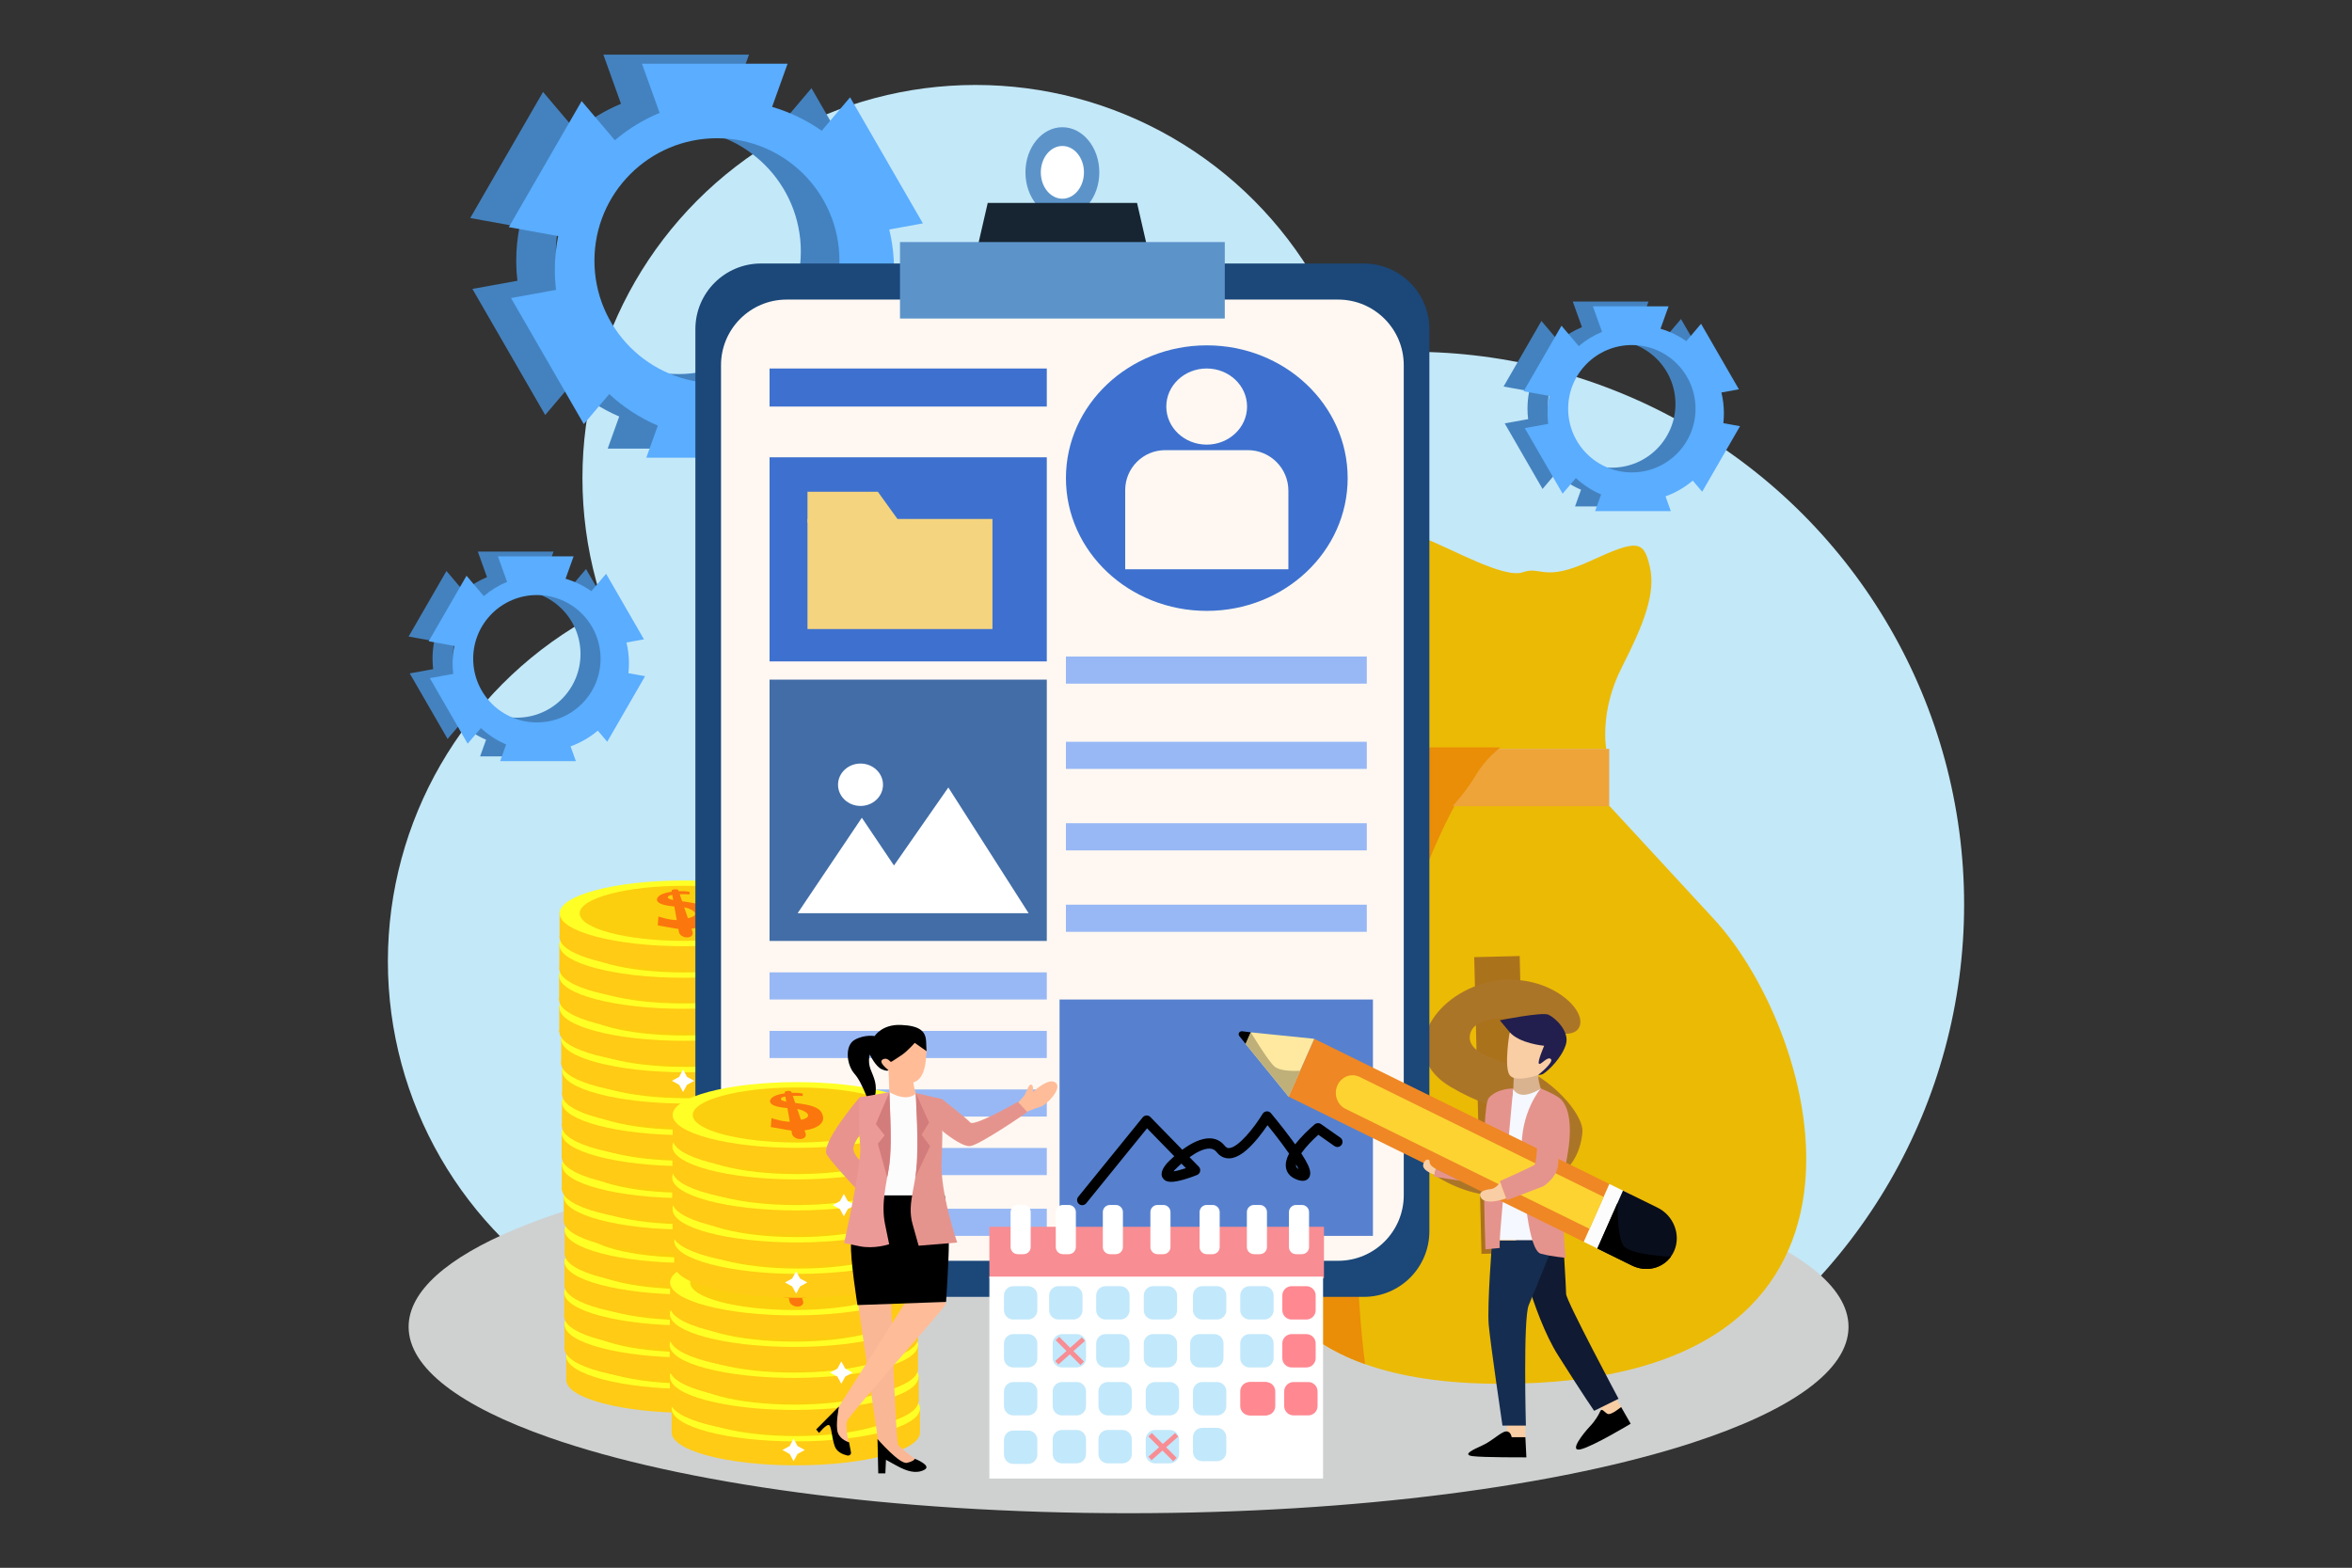 <?xml version="1.0" encoding="utf-8"?>
<svg xmlns="http://www.w3.org/2000/svg" enable-background="new 0 0 5320 3547" viewBox="0 0 5320 3547">
  <rect x="0" y="0" width="5320" height="3547" fill="#333333" stroke="none"/>
  <rect display="none" fill="#FFF" height="3547" stroke="#000" stroke-miterlimit="10" width="5320"/>
  <circle cx="1766.65" cy="2174.81" fill="#C3E8F8" r="889.3"/>
  <circle cx="2206.72" cy="1081.51" fill="#C3E8F8" r="889.3"/>
  <circle cx="3192.21" cy="2046.27" fill="#C3E8F8" r="1250.44"/>
  <path d="M4181.16,3001.82c0,99.06-131.95,190.11-352.83,262.09c-298.32,97.17-758.86,159.51-1275.62,159.51&#xD;&#xA;					c-537.31,0-1013.85-67.36-1310.44-171.26c-199.86-70.02-318.01-156.63-318.01-250.34c0-80.94,88.07-156.53,240.75-220.72&#xD;&#xA;					c37.51-15.78,78.93-30.9,123.9-45.18c22.78-7.27,46.47-14.31,71.02-21.16c25.24-7.01,51.39-13.83,78.41-20.39&#xD;&#xA;					c23.75-5.76,48.17-11.37,73.23-16.78c11.62-2.5,23.39-4.96,35.3-7.4c62.3-12.65,128.27-24.2,197.41-34.45&#xD;&#xA;					c1.06-0.16,2.13-0.32,3.19-0.48c0.17-0.03,0.33-0.03,0.5-0.06c0.1-0.03,0.22-0.03,0.32-0.06c1.21-0.16,2.41-0.35,3.62-0.54&#xD;&#xA;					c0.15,0,0.31-0.03,0.47-0.06c0.1,0,0.19,0,0.29-0.03c2.88-0.42,5.75-0.83,8.64-1.25c4.78-0.67,9.56-1.38,14.37-2.05&#xD;&#xA;					c0.4-0.06,0.79-0.1,1.19-0.19c0.63-0.06,1.25-0.16,1.89-0.26c0.02,0.03,0.06,0,0.09,0c0.14,0,0.29-0.03,0.43-0.06&#xD;&#xA;					c0.11,0,0.22-0.03,0.34-0.03c17.83-2.5,35.87-4.9,54.1-7.24c21.56-2.75,43.38-5.38,65.46-7.91h0.04c0.21,0,0.42-0.03,0.62-0.06&#xD;&#xA;					c0.41-0.03,0.82-0.1,1.24-0.16c8.5-0.93,17.05-1.89,25.64-2.82h0.2c5.62-0.61,11.25-1.22,16.9-1.83h0.24c0.05,0,0.1,0,0.15-0.03&#xD;&#xA;					c3.54-0.35,7.09-0.74,10.64-1.09c0.17,0,0.34-0.03,0.51-0.03c0.2-0.03,0.41-0.06,0.61-0.06c7.92-0.83,15.87-1.6,23.86-2.4h0.18&#xD;&#xA;					c9.2-0.9,18.43-1.79,27.71-2.63c2.05-0.19,4.11-0.38,6.16-0.58c1.23-0.1,2.45-0.22,3.68-0.32c11.4-1.02,22.87-2.02,34.39-2.98&#xD;&#xA;					c3.86-0.32,7.73-0.64,11.62-0.96c0.77-0.06,1.53-0.13,2.3-0.19c1.27-0.1,2.55-0.22,3.83-0.32c1.12-0.1,2.24-0.16,3.37-0.26&#xD;&#xA;					c0.84-0.06,1.69-0.13,2.53-0.22c0.51-0.03,1.03-0.06,1.54-0.13c7.27-0.54,14.56-1.12,21.87-1.67c0.77-0.06,1.56-0.13,2.34-0.16&#xD;&#xA;					c0.17-0.03,0.34-0.03,0.5-0.03c0.01-0.03,0.02-0.03,0.02-0.03c8.51-0.61,17.05-1.25,25.61-1.86c1.89-0.1,3.79-0.26,5.7-0.38h0.2&#xD;&#xA;					c0,0,0,0,0.01,0c6.7-0.45,13.41-0.9,20.14-1.35c3.87-0.26,7.75-0.51,11.63-0.77c15-0.93,30.09-1.83,45.25-2.66&#xD;&#xA;					c2.8-0.16,5.61-0.32,8.41-0.45c7.8-0.45,15.62-0.86,23.46-1.25c3.04-0.13,6.08-0.29,9.12-0.42c0.9-0.06,1.8-0.1,2.7-0.16&#xD;&#xA;					c5.9-0.29,11.81-0.54,17.73-0.8c10.49-0.48,21.01-0.93,31.57-1.35c15.83-0.64,31.73-1.22,47.7-1.73&#xD;&#xA;					c2.76-0.1,5.52-0.16,8.28-0.26c17.32-0.54,34.72-0.99,52.21-1.38c5.05-0.13,10.11-0.22,15.17-0.35c1.48,0,2.96-0.03,4.43-0.06&#xD;&#xA;					c5.24-0.1,10.5-0.19,15.75-0.26c1.99-0.06,3.97-0.1,5.96-0.1c3.1-0.06,6.19-0.13,9.3-0.16c1.52-0.03,3.04-0.03,4.55-0.06&#xD;&#xA;					c1.85-0.03,3.69-0.06,5.54-0.06c0.26,0,0.52,0,0.78-0.03c26.38-0.32,52.93-0.48,79.63-0.48c25.88,0,51.62,0.16,77.21,0.45&#xD;&#xA;					c6.47,0.1,12.93,0.19,19.39,0.29c9.91,0.13,19.78,0.32,29.64,0.51c7.88,0.16,15.74,0.32,23.58,0.51&#xD;&#xA;					c23.93,0.58,47.7,1.28,71.32,2.11c29.5,1.02,58.76,2.27,87.75,3.71c8.3,0.38,16.58,0.83,24.84,1.28c0.02,0,0.05,0,0.07,0.03&#xD;&#xA;					c16.89,0.9,33.68,1.86,50.37,2.91c48.88,3.04,96.89,6.69,143.93,10.85c28.75,2.56,57.14,5.31,85.14,8.26&#xD;&#xA;					c166.51,17.51,319.29,42.01,452.99,72.01c24.42,5.47,48.21,11.14,71.33,17c67.44,17.03,129.19,35.6,184.43,55.42&#xD;&#xA;					C4067.54,2824.86,4181.16,2909.9,4181.16,3001.82z" fill="#CFD1D1"/>
  <polygon fill="#FFCB14" points="1280.81 3123.78 1280.81 3065.05 1302.23 3096.5"/>
  <polygon fill="#FFCB14" points="1842.54 3124.15 1842.54 3067.97 1820.12 3096.06"/>
  <ellipse cx="1561.68" cy="3122.13" fill="#FFCB14" rx="280.87" ry="74.35"/>
  <ellipse cx="1561.68" cy="3067.97" fill="#FFFF26" rx="280.87" ry="74.35"/>
  <ellipse cx="1561.68" cy="3067.97" fill="#FBCF0E" rx="235.37" ry="62.31"/>
  <path d="M1574.87,3025.02c0,0-50.06-2.75-49.31,6.74c0.89,11.43,76.05,5.69,90.75,28.78&#xD;&#xA;								c21.77,34.19-33.57,48.9-76.43,41.25c-36.98-6.6-36.98-6.6-36.98-6.6l1.6-20.18c0,0,31.5,11.35,51.04,7.39&#xD;&#xA;								c19.38-3.92,36.25-6.71,30.73-16.71c0,0-7.16-11.65-38.59-12.92c-28.72-1.16-52.88-7.51-45.06-20.5&#xD;&#xA;								c6.45-10.72,31.77-14.16,49.67-14.49c18.86-0.34,22.94,2.07,22.94,2.07L1574.87,3025.02z" fill="#FB760C"/>
  <path d="M1541.05,3013.59c-4.1,0.36-7.17,1.93-6.88,3.57l16.59,93c1.18,6.59,9.41,12.27,18.43,12.27&#xD;&#xA;								c9.15,0,14.68-5.83,12.38-12.57l-32.04-94.01C1548.97,3014.22,1545.17,3013.23,1541.05,3013.59z" fill="#FB760C"/>
  <polygon fill="#FFCB14" points="1277.21 3051.6 1277.21 2992.88 1298.63 3024.32"/>
  <polygon fill="#FFCB14" points="1838.95 3051.97 1838.95 2995.8 1816.53 3023.88"/>
  <ellipse cx="1558.08" cy="3049.95" fill="#FFCB14" rx="280.87" ry="74.35"/>
  <ellipse cx="1558.08" cy="2995.8" fill="#FFFF26" rx="280.87" ry="74.35"/>
  <ellipse cx="1558.08" cy="2995.8" fill="#FBCF0E" rx="235.37" ry="62.31"/>
  <path d="M1571.28,2952.85c0,0-50.06-2.75-49.31,6.74c0.89,11.43,76.05,5.69,90.75,28.78&#xD;&#xA;								c21.77,34.19-33.57,48.9-76.43,41.25c-36.98-6.6-36.98-6.6-36.98-6.6l1.6-20.18c0,0,31.5,11.35,51.04,7.39&#xD;&#xA;								c19.38-3.92,36.25-6.71,30.73-16.71c0,0-7.16-11.65-38.59-12.92c-28.72-1.16-52.88-7.51-45.06-20.5&#xD;&#xA;								c6.45-10.72,31.77-14.16,49.67-14.49c18.86-0.34,22.94,2.07,22.94,2.07L1571.28,2952.85z" fill="#FB760C"/>
  <path d="M1537.45,2941.41c-4.1,0.36-7.17,1.93-6.88,3.57l16.59,93c1.18,6.59,9.41,12.27,18.43,12.27&#xD;&#xA;								c9.15,0,14.68-5.83,12.38-12.57l-32.04-94.01C1545.38,2942.04,1541.58,2941.05,1537.45,2941.41z" fill="#FB760C"/>
  <polygon fill="#FFCB14" points="1277.21 3050.96 1277.21 2992.24 1298.63 3023.69"/>
  <polygon fill="#FFCB14" points="1838.95 3051.34 1838.95 2995.16 1816.53 3023.25"/>
  <ellipse cx="1558.08" cy="3049.32" fill="#FFCB14" rx="280.87" ry="74.35"/>
  <ellipse cx="1558.08" cy="2995.16" fill="#FFFF26" rx="280.87" ry="74.35"/>
  <ellipse cx="1558.08" cy="2995.16" fill="#FBCF0E" rx="235.37" ry="62.31"/>
  <path d="M1571.28,2952.21c0,0-50.06-2.75-49.31,6.74c0.89,11.43,76.05,5.69,90.75,28.78&#xD;&#xA;								c21.77,34.19-33.57,48.9-76.43,41.25c-36.98-6.6-36.98-6.6-36.98-6.6l1.6-20.18c0,0,31.5,11.35,51.04,7.39&#xD;&#xA;								c19.38-3.92,36.25-6.71,30.73-16.71c0,0-7.16-11.65-38.59-12.92c-28.72-1.16-52.88-7.51-45.06-20.5&#xD;&#xA;								c6.45-10.72,31.77-14.16,49.67-14.49c18.86-0.34,22.94,2.07,22.94,2.07L1571.28,2952.21z" fill="#FB760C"/>
  <path d="M1537.45,2940.78c-4.1,0.36-7.17,1.93-6.88,3.57l16.59,93c1.18,6.59,9.41,12.27,18.43,12.27&#xD;&#xA;								c9.15,0,14.68-5.83,12.38-12.57l-32.04-94.01C1545.38,2941.41,1541.58,2940.41,1537.45,2940.78z" fill="#FB760C"/>
  <g>
    <polygon fill="#FFCB14" points="1277.21 3052.61 1277.21 2993.89 1298.63 3025.33"/>
    <polygon fill="#FFCB14" points="1838.95 3052.98 1838.95 2996.81 1816.53 3024.89"/>
    <ellipse cx="1558.08" cy="3050.96" fill="#FFCB14" rx="280.87" ry="74.35"/>
    <ellipse cx="1558.08" cy="2996.81" fill="#FFFF26" rx="280.87" ry="74.35"/>
    <ellipse cx="1558.08" cy="2996.81" fill="#FBCF0E" rx="235.37" ry="62.31"/>
    <path d="M1571.28,2953.86c0,0-50.06-2.75-49.31,6.74c0.89,11.43,76.05,5.69,90.75,28.78&#xD;&#xA;								c21.77,34.19-33.57,48.9-76.43,41.25c-36.98-6.6-36.98-6.6-36.98-6.6l1.6-20.18c0,0,31.5,11.35,51.04,7.39&#xD;&#xA;								c19.38-3.92,36.25-6.71,30.73-16.71c0,0-7.16-11.65-38.59-12.92c-28.72-1.16-52.88-7.51-45.06-20.5&#xD;&#xA;								c6.45-10.72,31.77-14.16,49.67-14.49c18.86-0.34,22.94,2.07,22.94,2.07L1571.28,2953.86z" fill="#FB760C"/>
    <path d="M1537.45,2942.42c-4.1,0.36-7.17,1.93-6.88,3.57l16.59,93c1.18,6.59,9.41,12.27,18.43,12.27&#xD;&#xA;								c9.15,0,14.68-5.83,12.38-12.57l-32.04-94.01C1545.38,2943.05,1541.58,2942.06,1537.45,2942.42z" fill="#FB760C"/>
  </g>
  <g>
    <polygon fill="#FFCB14" points="1276.21 2980.16 1276.21 2921.44 1297.63 2952.89"/>
    <polygon fill="#FFCB14" points="1837.95 2980.54 1837.95 2924.36 1815.53 2952.45"/>
    <ellipse cx="1557.08" cy="2978.52" fill="#FFCB14" rx="280.87" ry="74.35"/>
    <ellipse cx="1557.08" cy="2924.36" fill="#FFFF26" rx="280.87" ry="74.35"/>
    <ellipse cx="1557.08" cy="2924.36" fill="#FBCF0E" rx="235.37" ry="62.31"/>
    <path d="M1570.27,2881.41c0,0-50.06-2.75-49.31,6.74c0.89,11.43,76.05,5.69,90.75,28.78&#xD;&#xA;								c21.77,34.19-33.57,48.9-76.43,41.25c-36.98-6.6-36.98-6.6-36.98-6.6l1.6-20.18c0,0,31.5,11.35,51.04,7.39&#xD;&#xA;								c19.38-3.92,36.25-6.71,30.73-16.71c0,0-7.16-11.65-38.59-12.92c-28.72-1.16-52.88-7.51-45.06-20.5&#xD;&#xA;								c6.45-10.72,31.77-14.16,49.67-14.49c18.86-0.34,22.94,2.07,22.94,2.07L1570.27,2881.41z" fill="#FB760C"/>
    <path d="M1536.45,2869.97c-4.1,0.36-7.17,1.93-6.88,3.57l16.59,93c1.18,6.59,9.41,12.27,18.43,12.27&#xD;&#xA;								c9.15,0,14.68-5.83,12.38-12.57l-32.04-94.01C1544.37,2870.6,1540.57,2869.61,1536.45,2869.97z" fill="#FB760C"/>
  </g>
  <g>
    <polygon fill="#FFCB14" points="1276.71 2910.04 1276.71 2851.32 1298.13 2882.77"/>
    <polygon fill="#FFCB14" points="1838.45 2910.42 1838.45 2854.24 1816.03 2882.33"/>
    <ellipse cx="1557.58" cy="2908.4" fill="#FFCB14" rx="280.87" ry="74.35"/>
    <ellipse cx="1557.58" cy="2854.24" fill="#FFFF26" rx="280.87" ry="74.35"/>
    <ellipse cx="1557.58" cy="2854.24" fill="#FBCF0E" rx="235.37" ry="62.31"/>
    <path d="M1570.78,2811.29c0,0-50.06-2.75-49.31,6.74c0.89,11.43,76.05,5.69,90.75,28.78&#xD;&#xA;								c21.77,34.19-33.57,48.9-76.43,41.25c-36.98-6.6-36.98-6.6-36.98-6.6l1.6-20.18c0,0,31.5,11.35,51.04,7.39&#xD;&#xA;								c19.38-3.92,36.25-6.71,30.73-16.71c0,0-7.16-11.65-38.59-12.92c-28.72-1.16-52.88-7.51-45.06-20.5&#xD;&#xA;								c6.45-10.72,31.77-14.16,49.67-14.49c18.86-0.34,22.94,2.07,22.94,2.07L1570.78,2811.29z" fill="#FB760C"/>
    <path d="M1536.95,2799.86c-4.1,0.36-7.17,1.93-6.88,3.57l16.59,93c1.18,6.59,9.41,12.27,18.43,12.27&#xD;&#xA;								c9.15,0,14.68-5.83,12.38-12.57l-32.04-94.01C1544.88,2800.49,1541.07,2799.49,1536.95,2799.86z" fill="#FB760C"/>
  </g>
  <g>
    <polygon fill="#FFCB14" points="1277.21 2838.63 1277.21 2779.91 1298.63 2811.36"/>
    <polygon fill="#FFCB14" points="1838.95 2839.01 1838.95 2782.83 1816.53 2810.92"/>
    <ellipse cx="1558.08" cy="2836.99" fill="#FFCB14" rx="280.87" ry="74.35"/>
    <ellipse cx="1558.08" cy="2782.83" fill="#FFFF26" rx="280.87" ry="74.35"/>
    <ellipse cx="1558.08" cy="2782.83" fill="#FBCF0E" rx="235.37" ry="62.31"/>
    <path d="M1571.28,2739.88c0,0-50.06-2.75-49.31,6.74c0.89,11.43,76.05,5.69,90.75,28.78&#xD;&#xA;								c21.77,34.19-33.57,48.9-76.43,41.25c-36.98-6.6-36.98-6.6-36.98-6.6l1.6-20.18c0,0,31.5,11.35,51.04,7.39&#xD;&#xA;								c19.38-3.92,36.25-6.71,30.73-16.71c0,0-7.16-11.65-38.59-12.92c-28.72-1.16-52.88-7.51-45.06-20.5&#xD;&#xA;								c6.45-10.72,31.77-14.16,49.67-14.49c18.86-0.34,22.94,2.07,22.94,2.07L1571.28,2739.88z" fill="#FB760C"/>
    <path d="M1537.45,2728.45c-4.1,0.36-7.17,1.93-6.88,3.57l16.59,93c1.18,6.59,9.41,12.27,18.43,12.27&#xD;&#xA;								c9.15,0,14.68-5.83,12.38-12.57l-32.04-94.01C1545.38,2729.08,1541.58,2728.08,1537.45,2728.45z" fill="#FB760C"/>
  </g>
  <g>
    <polygon fill="#FFF" points="1715.16 2766.61 1724.12 2782.98 1740.49 2791.93 1724.12 2800.88 1715.16 2817.25 1706.21 2800.88 1689.84 2791.93 1706.21 2782.98"/>
  </g>
  <g>
    <polygon fill="#FFF" points="1664.52 2961.35 1673.47 2977.72 1689.84 2986.67 1673.47 2995.62 1664.52 3011.99 1655.57 2995.62 1639.2 2986.67 1655.57 2977.72"/>
  </g>
  <g>
    <polygon fill="#FFF" points="1556.58 3136.43 1565.53 3152.8 1581.9 3161.75 1565.53 3170.7 1556.58 3187.07 1547.62 3170.7 1531.26 3161.75 1547.62 3152.8"/>
  </g>
  <g>
    <polygon fill="#FFCB14" points="1275.05 2763.22 1275.05 2704.5 1296.47 2735.94"/>
    <polygon fill="#FFCB14" points="1836.78 2763.59 1836.78 2707.41 1814.36 2735.5"/>
    <ellipse cx="1555.92" cy="2761.57" fill="#FFCB14" rx="280.87" ry="74.35"/>
    <ellipse cx="1555.92" cy="2707.41" fill="#FFFF26" rx="280.87" ry="74.35"/>
    <ellipse cx="1555.92" cy="2707.41" fill="#FBCF0E" rx="235.37" ry="62.31"/>
    <path d="M1569.11,2664.46c0,0-50.06-2.75-49.31,6.74c0.89,11.43,76.05,5.69,90.75,28.78&#xD;&#xA;								c21.77,34.19-33.57,48.9-76.43,41.25c-36.98-6.6-36.98-6.6-36.98-6.6l1.6-20.18c0,0,31.5,11.35,51.04,7.39&#xD;&#xA;								c19.38-3.92,36.25-6.71,30.73-16.71c0,0-7.16-11.65-38.59-12.92c-28.72-1.16-52.88-7.51-45.06-20.5&#xD;&#xA;								c6.45-10.72,31.77-14.16,49.67-14.49c18.86-0.34,22.94,2.07,22.94,2.07L1569.11,2664.46z" fill="#FB760C"/>
    <path d="M1535.29,2653.03c-4.1,0.36-7.17,1.93-6.88,3.57l16.59,93c1.18,6.59,9.41,12.27,18.43,12.27&#xD;&#xA;								c9.15,0,14.68-5.83,12.38-12.57l-32.04-94.01C1543.21,2653.66,1539.41,2652.67,1535.29,2653.03z" fill="#FB760C"/>
    <polygon fill="#FFCB14" points="1271.45 2691.04 1271.45 2632.32 1292.87 2663.76"/>
    <polygon fill="#FFCB14" points="1833.19 2691.41 1833.19 2635.24 1810.77 2663.33"/>
    <ellipse cx="1552.32" cy="2689.39" fill="#FFCB14" rx="280.87" ry="74.35"/>
    <ellipse cx="1552.32" cy="2635.24" fill="#FFFF26" rx="280.87" ry="74.35"/>
    <ellipse cx="1552.32" cy="2635.24" fill="#FBCF0E" rx="235.37" ry="62.31"/>
    <path d="M1565.52,2592.29c0,0-50.06-2.75-49.31,6.74c0.89,11.43,76.05,5.69,90.75,28.78&#xD;&#xA;								c21.77,34.19-33.57,48.9-76.43,41.25c-36.98-6.6-36.98-6.6-36.98-6.6l1.6-20.18c0,0,31.5,11.35,51.04,7.39&#xD;&#xA;								c19.38-3.92,36.25-6.71,30.73-16.71c0,0-7.16-11.65-38.59-12.92c-28.72-1.16-52.88-7.51-45.06-20.5&#xD;&#xA;								c6.45-10.72,31.77-14.16,49.67-14.49c18.86-0.34,22.94,2.07,22.94,2.07L1565.52,2592.29z" fill="#FB760C"/>
    <path d="M1531.69,2580.85c-4.1,0.36-7.17,1.93-6.88,3.57l16.59,93c1.18,6.59,9.41,12.27,18.43,12.27&#xD;&#xA;								c9.15,0,14.68-5.83,12.38-12.57l-32.04-94.01C1539.62,2581.48,1535.82,2580.49,1531.69,2580.85z" fill="#FB760C"/>
    <g>
      <polygon fill="#FFCB14" points="1271.45 2690.41 1271.45 2631.68 1292.87 2663.13"/>
      <polygon fill="#FFCB14" points="1833.19 2690.78 1833.19 2634.6 1810.77 2662.69"/>
      <ellipse cx="1552.32" cy="2688.76" fill="#FFCB14" rx="280.87" ry="74.35"/>
      <ellipse cx="1552.32" cy="2634.6" fill="#FFFF26" rx="280.87" ry="74.35"/>
      <ellipse cx="1552.32" cy="2634.6" fill="#FBCF0E" rx="235.37" ry="62.31"/>
      <path d="M1565.52,2591.65c0,0-50.06-2.75-49.31,6.74c0.89,11.43,76.05,5.69,90.75,28.78&#xD;&#xA;								c21.77,34.19-33.57,48.9-76.43,41.25c-36.98-6.6-36.98-6.6-36.98-6.6l1.6-20.18c0,0,31.5,11.35,51.04,7.39&#xD;&#xA;								c19.38-3.92,36.25-6.71,30.73-16.71c0,0-7.16-11.65-38.59-12.92c-28.72-1.16-52.88-7.51-45.06-20.5&#xD;&#xA;								c6.45-10.72,31.77-14.16,49.67-14.49c18.86-0.34,22.94,2.07,22.94,2.07L1565.52,2591.65z" fill="#FB760C"/>
      <path d="M1531.69,2580.22c-4.1,0.36-7.17,1.93-6.88,3.57l16.59,93c1.18,6.59,9.41,12.27,18.43,12.27&#xD;&#xA;								c9.15,0,14.68-5.83,12.38-12.57l-32.04-94.01C1539.62,2580.85,1535.82,2579.86,1531.69,2580.22z" fill="#FB760C"/>
    </g>
    <g>
      <polygon fill="#FFCB14" points="1271.45 2692.05 1271.45 2633.33 1292.87 2664.77"/>
      <polygon fill="#FFCB14" points="1833.19 2692.42 1833.19 2636.25 1810.77 2664.34"/>
      <ellipse cx="1552.32" cy="2690.4" fill="#FFCB14" rx="280.87" ry="74.35"/>
      <ellipse cx="1552.32" cy="2636.25" fill="#FFFF26" rx="280.87" ry="74.35"/>
      <ellipse cx="1552.32" cy="2636.25" fill="#FBCF0E" rx="235.37" ry="62.31"/>
      <path d="M1565.52,2593.3c0,0-50.06-2.75-49.31,6.74c0.89,11.43,76.05,5.69,90.75,28.78&#xD;&#xA;								c21.77,34.19-33.57,48.9-76.43,41.25c-36.98-6.6-36.98-6.6-36.98-6.6l1.6-20.18c0,0,31.5,11.35,51.04,7.39&#xD;&#xA;								c19.38-3.92,36.25-6.71,30.73-16.71c0,0-7.16-11.65-38.59-12.92c-28.72-1.16-52.88-7.51-45.06-20.5&#xD;&#xA;								c6.45-10.72,31.77-14.16,49.67-14.49c18.86-0.34,22.94,2.07,22.94,2.07L1565.52,2593.3z" fill="#FB760C"/>
      <path d="M1531.69,2581.86c-4.1,0.36-7.17,1.93-6.88,3.57l16.59,93c1.18,6.59,9.41,12.27,18.43,12.27&#xD;&#xA;								c9.15,0,14.68-5.83,12.38-12.57l-32.04-94.01C1539.62,2582.49,1535.82,2581.5,1531.69,2581.86z" fill="#FB760C"/>
    </g>
    <g>
      <polygon fill="#FFCB14" points="1270.45 2619.6 1270.45 2560.88 1291.87 2592.33"/>
      <polygon fill="#FFCB14" points="1832.19 2619.98 1832.19 2563.8 1809.77 2591.89"/>
      <ellipse cx="1551.32" cy="2617.96" fill="#FFCB14" rx="280.87" ry="74.35"/>
      <ellipse cx="1551.32" cy="2563.8" fill="#FFFF26" rx="280.87" ry="74.35"/>
      <ellipse cx="1551.32" cy="2563.8" fill="#FBCF0E" rx="235.37" ry="62.31"/>
      <path d="M1564.51,2520.85c0,0-50.06-2.75-49.31,6.74c0.89,11.43,76.05,5.69,90.75,28.78&#xD;&#xA;								c21.77,34.19-33.57,48.9-76.43,41.25c-36.98-6.6-36.98-6.6-36.98-6.6l1.6-20.18c0,0,31.5,11.35,51.04,7.39&#xD;&#xA;								c19.38-3.92,36.25-6.71,30.73-16.71c0,0-7.16-11.65-38.59-12.92c-28.72-1.16-52.88-7.51-45.06-20.5&#xD;&#xA;								c6.45-10.72,31.77-14.16,49.67-14.49c18.86-0.34,22.94,2.07,22.94,2.07L1564.51,2520.85z" fill="#FB760C"/>
      <path d="M1530.69,2509.41c-4.1,0.36-7.17,1.93-6.88,3.57l16.59,93c1.18,6.59,9.41,12.27,18.43,12.27&#xD;&#xA;								c9.15,0,14.68-5.83,12.38-12.57l-32.04-94.01C1538.61,2510.04,1534.81,2509.05,1530.69,2509.41z" fill="#FB760C"/>
    </g>
    <g>
      <polygon fill="#FFCB14" points="1270.95 2549.48 1270.95 2490.76 1292.37 2522.21"/>
      <polygon fill="#FFCB14" points="1832.69 2549.86 1832.69 2493.68 1810.27 2521.77"/>
      <ellipse cx="1551.82" cy="2547.84" fill="#FFCB14" rx="280.87" ry="74.35"/>
      <ellipse cx="1551.82" cy="2493.68" fill="#FFFF26" rx="280.87" ry="74.35"/>
      <ellipse cx="1551.82" cy="2493.68" fill="#FBCF0E" rx="235.37" ry="62.31"/>
      <path d="M1565.02,2450.73c0,0-50.06-2.75-49.31,6.74c0.89,11.43,76.05,5.69,90.75,28.78&#xD;&#xA;								c21.77,34.19-33.57,48.9-76.43,41.25c-36.98-6.6-36.98-6.6-36.98-6.6l1.6-20.18c0,0,31.5,11.35,51.04,7.39&#xD;&#xA;								c19.38-3.92,36.25-6.71,30.73-16.71c0,0-7.16-11.65-38.59-12.92c-28.72-1.16-52.88-7.51-45.06-20.5&#xD;&#xA;								c6.45-10.72,31.77-14.16,49.67-14.49c18.86-0.34,22.94,2.07,22.94,2.07L1565.02,2450.73z" fill="#FB760C"/>
      <path d="M1531.19,2439.3c-4.1,0.36-7.17,1.93-6.88,3.57l16.59,93c1.18,6.59,9.41,12.27,18.43,12.27&#xD;&#xA;								c9.15,0,14.68-5.83,12.38-12.57l-32.04-94.01C1539.12,2439.93,1535.31,2438.94,1531.19,2439.3z" fill="#FB760C"/>
    </g>
    <g>
      <polygon fill="#FFCB14" points="1271.45 2478.08 1271.45 2419.35 1292.87 2450.8"/>
      <polygon fill="#FFCB14" points="1833.19 2478.45 1833.19 2422.27 1810.77 2450.36"/>
      <ellipse cx="1552.32" cy="2476.43" fill="#FFCB14" rx="280.87" ry="74.35"/>
      <ellipse cx="1552.32" cy="2422.27" fill="#FFFF26" rx="280.87" ry="74.35"/>
      <ellipse cx="1552.32" cy="2422.27" fill="#FBCF0E" rx="235.37" ry="62.31"/>
      <path d="M1565.52,2379.32c0,0-50.06-2.75-49.31,6.74c0.89,11.43,76.05,5.69,90.75,28.78&#xD;&#xA;								c21.77,34.19-33.57,48.9-76.43,41.25c-36.98-6.6-36.98-6.6-36.98-6.6l1.6-20.18c0,0,31.5,11.35,51.04,7.39&#xD;&#xA;								c19.38-3.92,36.25-6.71,30.73-16.71c0,0-7.16-11.65-38.59-12.92c-28.72-1.16-52.88-7.51-45.06-20.5&#xD;&#xA;								c6.45-10.72,31.77-14.16,49.67-14.49c18.86-0.34,22.94,2.07,22.94,2.07L1565.52,2379.32z" fill="#FB760C"/>
      <path d="M1531.69,2367.89c-4.1,0.36-7.17,1.93-6.88,3.57l16.59,93c1.18,6.59,9.41,12.27,18.43,12.27&#xD;&#xA;								c9.15,0,14.68-5.83,12.38-12.57l-32.04-94.01C1539.62,2368.52,1535.82,2367.53,1531.69,2367.89z" fill="#FB760C"/>
    </g>
    <g>
      <polygon fill="#FFF" points="1709.4 2406.05 1718.36 2422.42 1734.73 2431.37 1718.36 2440.32 1709.4 2456.69 1700.45 2440.32 1684.08 2431.37 1700.45 2422.42"/>
    </g>
    <g>
      <polygon fill="#FFF" points="1658.76 2600.79 1667.71 2617.16 1684.08 2626.11 1667.71 2635.06 1658.76 2651.43 1649.81 2635.06 1633.44 2626.11 1649.81 2617.16"/>
    </g>
    <g>
      <polygon fill="#FFF" points="1550.82 2775.87 1559.77 2792.24 1576.14 2801.19 1559.77 2810.14 1550.82 2826.51 1541.86 2810.14 1525.5 2801.19 1541.86 2792.24"/>
    </g>
  </g>
  <g>
    <path d="M3171.27,1694.22c0,0-6.71-167.25-66.9-214.15c-60.18-46.9-76.39-104.46,0-100.2&#xD;&#xA;						c76.39,4.26,81.02-6.4,62.5-70.35c-18.52-63.96,0-112.99,60.18-89.54c60.18,23.45,175.92,89.54,217.59,74.62&#xD;&#xA;						c41.67-14.92,46.3,23.45,152.77-25.58c106.48-49.03,120.37-46.9,134.26,12.79c13.89,59.69-12.58,128.15-63.5,228.35&#xD;&#xA;						c-50.92,100.2-34.98,184.06-34.98,184.06H3171.27z" fill="#EBBA05"/>
    <rect fill="#EEA439" height="141.72" width="491.41" x="3148.46" y="1694.22"/>
    <path d="M3394.17,3130.66c-125.64-0.02-226.5-16.01-306.52-44.47c-643.53-228.73,60.81-1262.29,60.81-1262.29&#xD;&#xA;						h492.51c0,0,0,0,236.4,256.1C4113.77,2336.1,4343.05,3130.82,3394.17,3130.66z" fill="#EBBA05"/>
    <rect fill="#AB721C" height="671.42" transform="rotate(-1.403 3393.924 2499.562)" width="102.86" x="3342.74" y="2164.06"/>
    <path d="M3433.86,2701.18c121.13-25.95,142.03-97.98,145.39-139.94c3.36-41.96-76.41-127.91-148.5-148.54&#xD;&#xA;										c-72.09-20.62-112.19-39.1-105.73-72.16c3.91-20.05,24.13-29.86,46.08-34.5c30.13-6.38,61.63-2.44,89.76,10.13&#xD;&#xA;										c35.59,15.91,95.28,37.09,110.71,8.58c22.37-41.34-77.71-131.46-204.37-102.79c-126.66,28.67-209.09,164.4-86.05,236.97&#xD;&#xA;										c123.03,72.57,193.36,50.62,187.48,99.05s-40.23,88.32-152.43,40.79s-116.07-35.97-124.03-3.13&#xD;&#xA;										S3312.74,2727.13,3433.86,2701.18L3433.86,2701.18z" fill="#AB7528"/>
    <path d="M3289.66,1823.89c0,0-2.3,4.06-6.48,12.04c-24.8,47.5-115.54,233.55-177.4,523.14&#xD;&#xA;						c-72.23,338.2-18.13,727.11-18.13,727.11c-643.53-228.73,60.81-1262.29,60.81-1262.29v-45.15L3289.66,1823.89z" fill="#EA8D07"/>
    <path d="M3394.16,1690.92c0,0-33.1,24.03-55.26,61.62c-22.16,37.59-52.46,70.38-52.46,70.38l-137.97,0.96&#xD;&#xA;						v-132.97H3394.16z" fill="#EA8D07"/>
  </g>
  <g>
    <path d="M1932.51,632.02c1.55-14,2.35-28.22,2.35-42.63c0-31.3-3.75-61.71-10.82-90.84l76.11-13.8&#xD;&#xA;					l-164.67-285.21l-64.11,75.66c-33.82-23.73-71.64-42.14-112.25-54.02l34.99-97.6h-329.33l39.89,111.25&#xD;&#xA;					c-37.03,15.33-71.14,36.29-101.26,61.82l-75.09-88.62l-164.67,285.21l111.57,20.23c-4.93,24.54-7.52,49.93-7.52,75.93&#xD;&#xA;					c0,15.5,0.93,30.77,2.71,45.79l-101.87,18.47l164.67,285.21l57.56-67.93c32.02,29.65,69.12,53.9,109.83,71.31l-26.02,72.59&#xD;&#xA;					h329.33l-23.05-64.3c43.72-15.69,83.77-39.09,118.5-68.57l41.03,48.42l164.67-285.21L1932.51,632.02z M1534.34,846.29&#xD;&#xA;					c-153.03,0-277.08-124.06-277.08-277.08c0-153.03,124.05-277.08,277.08-277.08s277.08,124.06,277.08,277.08&#xD;&#xA;					C1811.43,722.23,1687.37,846.29,1534.34,846.29z" fill="#4482BF"/>
  </g>
  <g>
    <path d="M2019.82,652.63c1.55-14,2.35-28.22,2.35-42.63c0-31.3-3.75-61.71-10.82-90.84l76.11-13.8&#xD;&#xA;					l-164.67-285.21l-64.11,75.66c-33.82-23.73-71.64-42.14-112.25-54.02l34.99-97.6h-329.33l39.89,111.25&#xD;&#xA;					c-37.03,15.33-71.14,36.29-101.26,61.82l-75.09-88.62l-164.67,285.21l111.57,20.23c-4.93,24.54-7.52,49.93-7.52,75.93&#xD;&#xA;					c0,15.5,0.93,30.77,2.71,45.79l-101.87,18.47l164.67,285.21l57.56-67.93c32.02,29.65,69.12,53.9,109.83,71.31l-26.02,72.59&#xD;&#xA;					h329.33l-23.05-64.3c43.72-15.69,83.77-39.09,118.5-68.57l41.03,48.42l164.67-285.21L2019.82,652.63z M1621.65,866.9&#xD;&#xA;					c-153.03,0-277.08-124.05-277.08-277.08c0-153.03,124.06-277.08,277.08-277.08s277.08,124.06,277.08,277.08&#xD;&#xA;					C1898.74,742.85,1774.68,866.9,1621.65,866.9z" fill="#5AADFF"/>
  </g>
  <g>
    <path d="M1376,1512.23c0.8-7.28,1.22-14.67,1.22-22.16c0-16.27-1.95-32.09-5.63-47.23l39.57-7.17l-85.61-148.29&#xD;&#xA;					l-33.33,39.34c-17.58-12.34-37.25-21.91-58.36-28.09l18.19-50.75h-171.23l20.74,57.84c-19.25,7.97-36.99,18.87-52.65,32.14&#xD;&#xA;					l-39.04-46.08l-85.61,148.29l58.01,10.52c-2.56,12.76-3.91,25.96-3.91,39.48c0,8.06,0.48,16,1.41,23.81l-52.96,9.6l85.61,148.29&#xD;&#xA;					l29.93-35.32c16.65,15.41,35.94,28.02,57.1,37.07l-13.53,37.74h171.23l-11.99-33.43c22.73-8.16,43.55-20.32,61.61-35.65&#xD;&#xA;					l21.33,25.17l85.61-148.29L1376,1512.23z M1168.99,1623.63c-79.56,0-144.06-64.5-144.06-144.06&#xD;&#xA;					c0-79.56,64.5-144.06,144.06-144.06s144.06,64.5,144.06,144.06C1313.05,1559.13,1248.55,1623.63,1168.99,1623.63z" fill="#4482BF"/>
  </g>
  <g>
    <path d="M1421.4,1522.95c0.8-7.28,1.22-14.67,1.22-22.16c0-16.27-1.95-32.09-5.63-47.23l39.57-7.17&#xD;&#xA;					l-85.61-148.29l-33.33,39.34c-17.58-12.34-37.25-21.91-58.36-28.09l18.19-50.75h-171.23l20.74,57.84&#xD;&#xA;					c-19.25,7.97-36.99,18.87-52.65,32.14l-39.04-46.08l-85.61,148.29l58.01,10.52c-2.56,12.76-3.91,25.96-3.91,39.48&#xD;&#xA;					c0,8.06,0.48,16,1.41,23.81l-52.96,9.6l85.61,148.29l29.93-35.32c16.65,15.41,35.94,28.02,57.1,37.07l-13.53,37.74h171.23&#xD;&#xA;					l-11.99-33.43c22.73-8.16,43.55-20.32,61.61-35.65l21.33,25.17l85.61-148.29L1421.4,1522.95z M1214.38,1634.35&#xD;&#xA;					c-79.56,0-144.06-64.5-144.06-144.06c0-79.56,64.5-144.06,144.06-144.06c79.56,0,144.06,64.5,144.06,144.06&#xD;&#xA;					C1358.45,1569.85,1293.95,1634.35,1214.38,1634.35z" fill="#5AADFF"/>
  </g>
  <g>
    <path d="M3852.69,946.62c0.8-7.28,1.22-14.67,1.22-22.16c0-16.27-1.95-32.09-5.63-47.23l39.57-7.17&#xD;&#xA;					l-85.61-148.29l-33.33,39.34c-17.58-12.34-37.25-21.91-58.36-28.09l18.19-50.75h-171.23l20.74,57.84&#xD;&#xA;					c-19.25,7.97-36.99,18.87-52.65,32.14l-39.04-46.08l-85.61,148.29l58.01,10.52c-2.56,12.76-3.91,25.96-3.91,39.48&#xD;&#xA;					c0,8.06,0.48,16,1.41,23.81l-52.96,9.6l85.61,148.29l29.93-35.32c16.65,15.41,35.94,28.02,57.1,37.07l-13.53,37.74h171.23&#xD;&#xA;					l-11.99-33.43c22.73-8.16,43.55-20.32,61.61-35.65l21.33,25.17l85.61-148.29L3852.69,946.62z M3645.67,1058.03&#xD;&#xA;					c-79.56,0-144.06-64.5-144.06-144.06s64.5-144.06,144.06-144.06s144.06,64.5,144.06,144.06S3725.23,1058.03,3645.67,1058.03z" fill="#4482BF"/>
  </g>
  <g>
    <path d="M3898.08,957.34c0.8-7.28,1.22-14.67,1.22-22.16c0-16.27-1.95-32.09-5.63-47.23l39.57-7.17&#xD;&#xA;					l-85.61-148.29l-33.33,39.34c-17.58-12.34-37.25-21.91-58.36-28.09l18.19-50.75h-171.23l20.74,57.84&#xD;&#xA;					c-19.25,7.97-36.99,18.87-52.65,32.14l-39.04-46.08l-85.61,148.29l58.01,10.52c-2.56,12.76-3.91,25.96-3.91,39.48&#xD;&#xA;					c0,8.06,0.48,16,1.41,23.81l-52.96,9.6l85.61,148.29l29.93-35.32c16.65,15.41,35.94,28.02,57.1,37.07l-13.53,37.74h171.23&#xD;&#xA;					l-11.99-33.43c22.73-8.16,43.55-20.32,61.61-35.65l21.33,25.17l85.61-148.29L3898.08,957.34z M3691.07,1068.75&#xD;&#xA;					c-79.56,0-144.06-64.5-144.06-144.06c0-79.56,64.5-144.06,144.06-144.06c79.56,0,144.06,64.5,144.06,144.06&#xD;&#xA;					C3835.13,1004.25,3770.63,1068.75,3691.07,1068.75z" fill="#5AADFF"/>
  </g>
  <g>
    <polygon fill="#FFCB14" points="1269.29 2407.27 1269.29 2348.54 1290.71 2379.99"/>
    <polygon fill="#FFCB14" points="1831.03 2407.64 1831.03 2351.46 1808.6 2379.55"/>
    <ellipse cx="1550.16" cy="2405.62" fill="#FFCB14" rx="280.87" ry="74.35"/>
    <ellipse cx="1550.16" cy="2351.46" fill="#FFFF26" rx="280.87" ry="74.35"/>
    <ellipse cx="1550.16" cy="2351.46" fill="#FBCF0E" rx="235.37" ry="62.31"/>
    <path d="M1563.35,2308.51c0,0-50.06-2.75-49.31,6.74c0.89,11.43,76.05,5.69,90.75,28.78&#xD;&#xA;								c21.77,34.19-33.57,48.9-76.43,41.25c-36.98-6.6-36.98-6.6-36.98-6.6l1.6-20.18c0,0,31.5,11.35,51.04,7.39&#xD;&#xA;								c19.38-3.92,36.25-6.71,30.73-16.71c0,0-7.16-11.65-38.59-12.92c-28.72-1.16-52.88-7.51-45.06-20.5&#xD;&#xA;								c6.45-10.72,31.77-14.16,49.67-14.49c18.86-0.34,22.94,2.07,22.94,2.07L1563.35,2308.51z" fill="#FB760C"/>
    <path d="M1529.53,2297.08c-4.1,0.36-7.17,1.93-6.88,3.57l16.59,93c1.18,6.59,9.41,12.27,18.43,12.27&#xD;&#xA;								c9.15,0,14.68-5.83,12.38-12.57l-32.04-94.01C1537.45,2297.71,1533.65,2296.72,1529.53,2297.08z" fill="#FB760C"/>
    <polygon fill="#FFCB14" points="1265.69 2335.09 1265.69 2276.37 1287.11 2307.81"/>
    <polygon fill="#FFCB14" points="1827.43 2335.46 1827.43 2279.29 1805.01 2307.37"/>
    <ellipse cx="1546.56" cy="2333.44" fill="#FFCB14" rx="280.87" ry="74.35"/>
    <ellipse cx="1546.56" cy="2279.29" fill="#FFFF26" rx="280.87" ry="74.35"/>
    <ellipse cx="1546.56" cy="2279.29" fill="#FBCF0E" rx="235.37" ry="62.31"/>
    <path d="M1559.76,2236.34c0,0-50.06-2.75-49.31,6.74c0.89,11.43,76.05,5.69,90.75,28.78&#xD;&#xA;								c21.77,34.19-33.57,48.9-76.43,41.25c-36.98-6.6-36.98-6.6-36.98-6.6l1.6-20.18c0,0,31.5,11.35,51.04,7.39&#xD;&#xA;								c19.38-3.92,36.25-6.71,30.73-16.71c0,0-7.16-11.65-38.59-12.92c-28.72-1.16-52.88-7.51-45.06-20.5&#xD;&#xA;								c6.45-10.72,31.77-14.16,49.67-14.49c18.86-0.34,22.94,2.07,22.94,2.07L1559.76,2236.34z" fill="#FB760C"/>
    <path d="M1525.93,2224.9c-4.1,0.36-7.17,1.93-6.88,3.57l16.59,93c1.18,6.59,9.41,12.27,18.43,12.27&#xD;&#xA;								c9.15,0,14.68-5.83,12.38-12.57l-32.04-94.01C1533.86,2225.53,1530.06,2224.54,1525.93,2224.9z" fill="#FB760C"/>
    <g>
      <polygon fill="#FFCB14" points="1265.69 2334.45 1265.69 2275.73 1287.11 2307.18"/>
      <polygon fill="#FFCB14" points="1827.43 2334.83 1827.43 2278.65 1805.01 2306.74"/>
      <ellipse cx="1546.56" cy="2332.81" fill="#FFCB14" rx="280.87" ry="74.35"/>
      <ellipse cx="1546.56" cy="2278.65" fill="#FFFF26" rx="280.87" ry="74.35"/>
      <ellipse cx="1546.56" cy="2278.65" fill="#FBCF0E" rx="235.37" ry="62.31"/>
      <path d="M1559.76,2235.7c0,0-50.06-2.75-49.31,6.74c0.89,11.43,76.05,5.69,90.75,28.78&#xD;&#xA;								c21.77,34.19-33.57,48.9-76.43,41.25c-36.98-6.6-36.98-6.6-36.98-6.6l1.6-20.18c0,0,31.5,11.35,51.04,7.39&#xD;&#xA;								c19.38-3.92,36.25-6.71,30.73-16.71c0,0-7.16-11.65-38.59-12.92c-28.72-1.16-52.88-7.51-45.06-20.5&#xD;&#xA;								c6.45-10.72,31.77-14.16,49.67-14.49c18.86-0.34,22.94,2.07,22.94,2.07L1559.76,2235.7z" fill="#FB760C"/>
      <path d="M1525.93,2224.27c-4.1,0.36-7.17,1.93-6.88,3.57l16.59,93c1.18,6.59,9.41,12.27,18.43,12.27&#xD;&#xA;								c9.15,0,14.68-5.83,12.38-12.57l-32.04-94.01C1533.86,2224.9,1530.06,2223.9,1525.93,2224.27z" fill="#FB760C"/>
    </g>
    <g>
      <polygon fill="#FFCB14" points="1265.69 2336.1 1265.69 2277.38 1287.11 2308.82"/>
      <polygon fill="#FFCB14" points="1827.43 2336.47 1827.43 2280.3 1805.01 2308.38"/>
      <ellipse cx="1546.56" cy="2334.45" fill="#FFCB14" rx="280.87" ry="74.35"/>
      <ellipse cx="1546.56" cy="2280.3" fill="#FFFF26" rx="280.87" ry="74.35"/>
      <ellipse cx="1546.56" cy="2280.3" fill="#FBCF0E" rx="235.37" ry="62.31"/>
      <path d="M1559.76,2237.35c0,0-50.06-2.75-49.31,6.74c0.89,11.43,76.05,5.69,90.75,28.78&#xD;&#xA;								c21.77,34.19-33.57,48.9-76.43,41.25c-36.98-6.6-36.98-6.6-36.98-6.6l1.6-20.18c0,0,31.5,11.35,51.04,7.39&#xD;&#xA;								c19.38-3.92,36.25-6.71,30.73-16.71c0,0-7.16-11.65-38.59-12.92c-28.72-1.16-52.88-7.51-45.06-20.5&#xD;&#xA;								c6.45-10.72,31.77-14.16,49.67-14.49c18.86-0.34,22.94,2.07,22.94,2.07L1559.76,2237.35z" fill="#FB760C"/>
      <path d="M1525.93,2225.91c-4.1,0.36-7.17,1.93-6.88,3.57l16.59,93c1.18,6.59,9.41,12.27,18.43,12.27&#xD;&#xA;								c9.15,0,14.68-5.83,12.38-12.57l-32.04-94.01C1533.86,2226.54,1530.06,2225.55,1525.93,2225.91z" fill="#FB760C"/>
    </g>
    <g>
      <polygon fill="#FFCB14" points="1264.69 2263.65 1264.69 2204.93 1286.11 2236.38"/>
      <polygon fill="#FFCB14" points="1826.43 2264.03 1826.43 2207.85 1804.01 2235.94"/>
      <ellipse cx="1545.56" cy="2262.01" fill="#FFCB14" rx="280.87" ry="74.35"/>
      <ellipse cx="1545.56" cy="2207.85" fill="#FFFF26" rx="280.87" ry="74.35"/>
      <ellipse cx="1545.56" cy="2207.85" fill="#FBCF0E" rx="235.37" ry="62.31"/>
      <path d="M1558.75,2164.9c0,0-50.06-2.75-49.31,6.74c0.89,11.43,76.05,5.69,90.75,28.78&#xD;&#xA;								c21.77,34.19-33.57,48.9-76.43,41.25c-36.98-6.6-36.98-6.6-36.98-6.6l1.6-20.18c0,0,31.5,11.35,51.04,7.39&#xD;&#xA;								c19.38-3.92,36.25-6.71,30.73-16.71c0,0-7.16-11.65-38.59-12.92c-28.72-1.16-52.88-7.51-45.06-20.5&#xD;&#xA;								c6.45-10.72,31.77-14.16,49.67-14.49c18.86-0.34,22.94,2.07,22.94,2.07L1558.75,2164.9z" fill="#FB760C"/>
      <path d="M1524.93,2153.46c-4.1,0.36-7.17,1.93-6.88,3.57l16.59,93c1.18,6.59,9.41,12.27,18.43,12.27&#xD;&#xA;								c9.15,0,14.68-5.83,12.38-12.57l-32.04-94.01C1532.85,2154.09,1529.05,2153.1,1524.93,2153.46z" fill="#FB760C"/>
    </g>
    <g>
      <polygon fill="#FFCB14" points="1265.19 2193.53 1265.19 2134.81 1286.61 2166.26"/>
      <polygon fill="#FFCB14" points="1826.93 2193.91 1826.93 2137.73 1804.51 2165.82"/>
      <ellipse cx="1546.06" cy="2191.89" fill="#FFCB14" rx="280.87" ry="74.35"/>
      <ellipse cx="1546.06" cy="2137.73" fill="#FFFF26" rx="280.87" ry="74.35"/>
      <ellipse cx="1546.06" cy="2137.73" fill="#FBCF0E" rx="235.37" ry="62.31"/>
      <path d="M1559.26,2094.78c0,0-50.06-2.75-49.31,6.74c0.89,11.43,76.05,5.69,90.75,28.78&#xD;&#xA;								c21.77,34.19-33.57,48.9-76.43,41.25c-36.98-6.6-36.98-6.6-36.98-6.6l1.6-20.18c0,0,31.5,11.35,51.04,7.39&#xD;&#xA;								c19.38-3.92,36.25-6.71,30.73-16.71c0,0-7.16-11.65-38.59-12.92c-28.72-1.16-52.88-7.51-45.06-20.5&#xD;&#xA;								c6.45-10.72,31.77-14.16,49.67-14.49c18.86-0.34,22.94,2.07,22.94,2.07L1559.26,2094.78z" fill="#FB760C"/>
      <path d="M1525.43,2083.35c-4.1,0.36-7.17,1.93-6.88,3.57l16.59,93c1.18,6.59,9.41,12.27,18.43,12.27&#xD;&#xA;								c9.15,0,14.68-5.83,12.38-12.57l-32.04-94.01C1533.36,2083.98,1529.56,2082.98,1525.43,2083.35z" fill="#FB760C"/>
    </g>
    <g>
      <polygon fill="#FFCB14" points="1265.69 2122.12 1265.69 2063.4 1287.11 2094.85"/>
      <polygon fill="#FFCB14" points="1827.43 2122.5 1827.43 2066.32 1805.01 2094.41"/>
      <ellipse cx="1546.56" cy="2120.48" fill="#FFCB14" rx="280.87" ry="74.35"/>
      <ellipse cx="1546.56" cy="2066.32" fill="#FFFF26" rx="280.87" ry="74.35"/>
      <ellipse cx="1546.56" cy="2066.32" fill="#FBCF0E" rx="235.37" ry="62.31"/>
      <path d="M1559.76,2023.37c0,0-50.06-2.75-49.31,6.74c0.89,11.43,76.05,5.69,90.75,28.78&#xD;&#xA;								c21.77,34.19-33.57,48.9-76.43,41.25c-36.98-6.6-36.98-6.6-36.98-6.6l1.6-20.18c0,0,31.5,11.35,51.04,7.39&#xD;&#xA;								c19.38-3.92,36.25-6.71,30.73-16.71c0,0-7.16-11.65-38.59-12.92c-28.72-1.16-52.88-7.51-45.06-20.5&#xD;&#xA;								c6.45-10.72,31.77-14.16,49.67-14.49c18.86-0.34,22.94,2.07,22.94,2.07L1559.76,2023.37z" fill="#FB760C"/>
      <path d="M1525.93,2011.94c-4.1,0.36-7.17,1.93-6.88,3.57l16.59,93c1.18,6.59,9.41,12.27,18.43,12.27&#xD;&#xA;								c9.15,0,14.68-5.83,12.38-12.57l-32.04-94.01C1533.86,2012.57,1530.06,2011.57,1525.93,2011.94z" fill="#FB760C"/>
    </g>
    <g>
      <polygon fill="#FFF" points="1703.64 2050.1 1712.6 2066.47 1728.97 2075.42 1712.6 2084.37 1703.64 2100.74 1694.69 2084.37 1678.32 2075.42 1694.69 2066.47"/>
    </g>
    <g>
      <polygon fill="#FFF" points="1653 2244.84 1661.95 2261.21 1678.32 2270.16 1661.95 2279.11 1653 2295.48 1644.05 2279.11 1627.68 2270.16 1644.05 2261.21"/>
    </g>
    <g>
      <polygon fill="#FFF" points="1545.06 2419.92 1554.01 2436.29 1570.38 2445.24 1554.01 2454.19 1545.06 2470.56 1536.11 2454.19 1519.74 2445.24 1536.11 2436.29"/>
    </g>
  </g>
  <g>
    <path d="M3084.65,2933.98H1721.38c-82,0-148.47-66.47-148.47-148.47V744.61&#xD;&#xA;										c0-82,66.47-148.47,148.47-148.47h1363.27c82,0,148.47,66.47,148.47,148.47v2040.9&#xD;&#xA;										C3233.12,2867.51,3166.65,2933.98,3084.65,2933.98z" fill="#1B4779"/>
    <path d="M3026.7,2852.37H1779.33c-82,0-148.47-66.47-148.47-148.47V826.22c0-82,66.47-148.47,148.47-148.47&#xD;&#xA;										H3026.7c82,0,148.47,66.47,148.47,148.47V2703.9C3175.16,2785.9,3108.69,2852.37,3026.7,2852.37z" fill="#FFF8F2"/>
    <ellipse cx="2403.01" cy="389.9" fill="#5C94CA" rx="83.54" ry="102.08"/>
    <ellipse cx="2403.01" cy="389.9" fill="#FFF" rx="48.81" ry="59.64"/>
    <polygon fill="#172532" points="2599.52 579.14 2206.51 579.14 2234.15 459.08 2571.88 459.08"/>
    <rect fill="#5C94CA" height="173.03" width="734.64" x="2035.69" y="547.62"/>
    <ellipse cx="2729.66" cy="1081.67" fill="#3E71CF" rx="318.63" ry="300.37"/>
    <ellipse cx="2729.39" cy="919.78" fill="#FFF8F2" rx="91.34" ry="86.11"/>
    <path d="M2914.22,1287.87H2545.1v-179.02c0-49.95,40.5-90.45,90.45-90.45h186.98&#xD;&#xA;						c50.64,0,91.68,41.05,91.68,91.68V1287.87z" fill="#FFF8F2"/>
    <rect fill="#98B8F5" height="61.43" width="680.54" x="2411.03" y="1485.26"/>
    <rect fill="#98B8F5" height="61.43" width="680.54" x="2411.03" y="1678.12"/>
    <rect fill="#98B8F5" height="61.43" width="680.54" x="2411.03" y="1862.42"/>
    <rect fill="#98B8F5" height="61.43" width="680.54" x="2411.03" y="2046.72"/>
    <rect fill="#98B8F5" height="61.43" width="627.12" x="1740.64" y="2199.8"/>
    <rect fill="#98B8F5" height="61.43" width="627.12" x="1740.64" y="2332.24"/>
    <rect fill="#98B8F5" height="61.43" width="627.12" x="1740.64" y="2464.67"/>
    <rect fill="#98B8F5" height="61.43" width="627.12" x="1740.64" y="2597.1"/>
    <rect fill="#98B8F5" height="61.43" width="627.12" x="1740.64" y="2734.57"/>
    <g>
      <rect fill="#3E71CF" height="86.11" width="627.12" x="1740.64" y="833.67"/>
    </g>
    <g>
      <rect fill="#3E71CF" height="461.76" width="627.12" x="1740.64" y="1034.59"/>
    </g>
    <g>
      <rect fill="#5781CF" height="534.77" width="708.85" x="2396.6" y="2261.24"/>
    </g>
    <g>
      <rect fill="#426DA7" height="591.18" width="627.13" x="1740.63" y="1537.56"/>
      <polygon fill="#FFF" points="1804.09 2066.07 1949.41 1850.04 2022.07 1958.05 2145.04 1781.54 2326.7 2066.07"/>
      <ellipse cx="1946.41" cy="1775.38" fill="#FFF" rx="50.86" ry="47.95"/>
    </g>
    <g>
      <path d="M2447.88,2726.56c-2.57,0-5.16-0.85-7.31-2.6c-4.98-4.04-5.75-11.36-1.7-16.34l145.83-179.77&#xD;&#xA;						c2.09-2.58,5.18-4.14,8.49-4.29c3.3-0.14,6.53,1.12,8.85,3.5l72.2,74.04c18.69-13.76,42.18-26.74,63.44-25.77&#xD;&#xA;						c13.1,0.58,24.38,6.41,32.62,16.85c3.85,4.88,7.21,5.34,9.97,5.18c20.7-1.3,56.7-46.1,75.65-77.51&#xD;&#xA;						c1.94-3.21,5.31-5.29,9.05-5.58c3.74-0.29,7.39,1.24,9.8,4.12c0.24,0.29,24.73,29.55,47.46,60.45&#xD;&#xA;						c2.54,3.46,4.97,6.81,7.28,10.05c3.16-4.06,6.68-8.25,10.56-12.58c16.32-18.22,33.06-32.14,33.77-32.72&#xD;&#xA;						c4.03-3.34,9.8-3.57,14.08-0.56l43.8,30.72c5.25,3.68,6.53,10.93,2.84,16.19c-3.68,5.26-10.93,6.53-16.19,2.84l-36.41-25.53&#xD;&#xA;						c-13.61,12.08-28.55,27.68-38.61,41.91c3.67,5.65,6.83,10.82,9.47,15.48c8.33,14.73,15.04,29.77,7.75,40.03&#xD;&#xA;						c-3.65,5.14-11.34,10.01-27.24,3.99c-17.72-6.71-23.14-18.33-24.56-26.9c-1.56-9.39,0.74-19.99,7-31.99&#xD;&#xA;						c-4.52-6.53-9.87-13.98-16.2-22.46c-12.15-16.28-24.37-31.64-32.59-41.78c-5.26,7.77-12.55,18-21.01,28.38&#xD;&#xA;						c-24.65,30.23-45.66,45.49-64.25,46.65c-11.63,0.71-21.88-4.11-29.67-13.98c-4.1-5.19-9-7.74-15.41-8.03&#xD;&#xA;						c-13.58-0.61-30.71,8.49-45.97,19.4l20.87,21.4c2.7,2.77,3.85,6.7,3.06,10.49c-0.79,3.79-3.42,6.93-7,8.39&#xD;&#xA;						c-0.59,0.24-14.57,5.9-29.79,10.29c-26.58,7.67-40.23,6.95-47.14-2.47c-9.21-12.56,3.72-28.17,8.58-34.05&#xD;&#xA;						c0.16-0.2,0.33-0.39,0.51-0.57c1.73-1.83,7.69-8.01,16.34-15.64l-61.58-63.15l-137.6,169.62&#xD;&#xA;						C2454.61,2725.09,2451.26,2726.56,2447.88,2726.56z M2656.91,2647.11c-0.9,1.1-1.68,2.09-2.34,2.98&#xD;&#xA;						c6.87-1.03,17-3.69,27.84-7.32l-10.04-10.3C2665.87,2638.13,2660.47,2643.36,2656.91,2647.11z M2931.59,2634.29&#xD;&#xA;						c-0.11,1.29-0.07,2.51,0.12,3.65c0.2,1.23,0.68,4.11,5.53,6.95C2935.94,2642.14,2934.13,2638.67,2931.59,2634.29z"/>
    </g>
    <g>
      <rect fill="#F4D47F" height="249.05" width="418.37" x="1826.47" y="1174.07"/>
      <polygon fill="#F4D47F" points="2035.66 1181.99 1985.67 1112.56 1826.47 1112.56 1826.47 1181.99"/>
    </g>
  </g>
  <g>
    <polygon fill="#FFCB14" points="1519.26 3242.43 1519.26 3183.7 1540.68 3215.15"/>
    <polygon fill="#FFCB14" points="2081 3242.8 2081 3186.62 2058.58 3214.71"/>
    <ellipse cx="1800.13" cy="3240.78" fill="#FFCB14" rx="280.87" ry="74.35"/>
    <ellipse cx="1800.13" cy="3186.62" fill="#FFFF26" rx="280.87" ry="74.35"/>
    <ellipse cx="1800.13" cy="3186.62" fill="#FBCF0E" rx="235.37" ry="62.31"/>
    <path d="M1813.32,3143.67c0,0-50.06-2.75-49.31,6.74c0.89,11.43,76.05,5.69,90.75,28.78&#xD;&#xA;								c21.77,34.19-33.57,48.9-76.43,41.25c-36.98-6.6-36.98-6.6-36.98-6.6l1.6-20.18c0,0,31.5,11.35,51.04,7.39&#xD;&#xA;								c19.38-3.92,36.25-6.71,30.73-16.71c0,0-7.16-11.65-38.59-12.92c-28.72-1.16-52.88-7.51-45.06-20.5&#xD;&#xA;								c6.45-10.72,31.77-14.16,49.67-14.49c18.86-0.34,22.94,2.07,22.94,2.07L1813.32,3143.67z" fill="#FB760C"/>
    <path d="M1779.5,3132.24c-4.1,0.36-7.17,1.93-6.88,3.57l16.59,93c1.18,6.59,9.41,12.27,18.43,12.27&#xD;&#xA;								c9.15,0,14.68-5.83,12.38-12.57l-32.04-94.01C1787.42,3132.87,1783.62,3131.88,1779.5,3132.24z" fill="#FB760C"/>
    <polygon fill="#FFCB14" points="1515.67 3170.25 1515.67 3111.53 1537.08 3142.97"/>
    <polygon fill="#FFCB14" points="2077.4 3170.62 2077.4 3114.45 2054.98 3142.53"/>
    <ellipse cx="1796.53" cy="3168.6" fill="#FFCB14" rx="280.87" ry="74.35"/>
    <ellipse cx="1796.53" cy="3114.45" fill="#FFFF26" rx="280.87" ry="74.35"/>
    <ellipse cx="1796.53" cy="3114.45" fill="#FBCF0E" rx="235.37" ry="62.31"/>
    <path d="M1809.73,3071.5c0,0-50.06-2.75-49.31,6.74c0.89,11.43,76.05,5.69,90.75,28.78&#xD;&#xA;								c21.77,34.19-33.57,48.9-76.43,41.25c-36.98-6.6-36.98-6.6-36.98-6.6l1.6-20.18c0,0,31.5,11.35,51.04,7.39&#xD;&#xA;								c19.38-3.92,36.25-6.71,30.73-16.71c0,0-7.16-11.65-38.59-12.92c-28.72-1.16-52.88-7.51-45.06-20.5&#xD;&#xA;								c6.45-10.72,31.77-14.16,49.67-14.49c18.86-0.34,22.94,2.07,22.94,2.07L1809.73,3071.5z" fill="#FB760C"/>
    <path d="M1775.9,3060.06c-4.1,0.36-7.17,1.93-6.88,3.57l16.59,93c1.18,6.59,9.41,12.27,18.43,12.27&#xD;&#xA;								c9.15,0,14.68-5.83,12.38-12.57l-32.04-94.01C1783.83,3060.69,1780.03,3059.7,1775.9,3060.06z" fill="#FB760C"/>
    <g>
      <polygon fill="#FFCB14" points="1515.67 3169.61 1515.67 3110.89 1537.08 3142.34"/>
      <polygon fill="#FFCB14" points="2077.4 3169.99 2077.4 3113.81 2054.98 3141.9"/>
      <ellipse cx="1796.53" cy="3167.97" fill="#FFCB14" rx="280.87" ry="74.35"/>
      <ellipse cx="1796.53" cy="3113.81" fill="#FFFF26" rx="280.87" ry="74.35"/>
      <ellipse cx="1796.53" cy="3113.81" fill="#FBCF0E" rx="235.37" ry="62.31"/>
      <path d="M1809.73,3070.86c0,0-50.06-2.75-49.31,6.74c0.89,11.43,76.05,5.69,90.75,28.78&#xD;&#xA;								c21.77,34.19-33.57,48.9-76.43,41.25c-36.98-6.6-36.98-6.6-36.98-6.6l1.6-20.18c0,0,31.5,11.35,51.04,7.39&#xD;&#xA;								c19.38-3.92,36.25-6.71,30.73-16.71c0,0-7.16-11.65-38.59-12.92c-28.72-1.16-52.88-7.51-45.06-20.5&#xD;&#xA;								c6.45-10.72,31.77-14.16,49.67-14.49c18.86-0.34,22.94,2.07,22.94,2.07L1809.73,3070.86z" fill="#FB760C"/>
      <path d="M1775.9,3059.43c-4.1,0.36-7.17,1.93-6.88,3.57l16.59,93c1.18,6.59,9.41,12.27,18.43,12.27&#xD;&#xA;								c9.15,0,14.68-5.83,12.38-12.57l-32.04-94.01C1783.83,3060.06,1780.03,3059.07,1775.9,3059.43z" fill="#FB760C"/>
    </g>
    <g>
      <polygon fill="#FFCB14" points="1515.67 3171.26 1515.67 3112.54 1537.08 3143.98"/>
      <polygon fill="#FFCB14" points="2077.4 3171.63 2077.4 3115.46 2054.98 3143.54"/>
      <ellipse cx="1796.53" cy="3169.61" fill="#FFCB14" rx="280.87" ry="74.35"/>
      <ellipse cx="1796.53" cy="3115.46" fill="#FFFF26" rx="280.87" ry="74.35"/>
      <ellipse cx="1796.53" cy="3115.46" fill="#FBCF0E" rx="235.37" ry="62.31"/>
      <path d="M1809.73,3072.51c0,0-50.06-2.75-49.31,6.74c0.89,11.43,76.05,5.69,90.75,28.78&#xD;&#xA;								c21.77,34.19-33.57,48.9-76.43,41.25c-36.98-6.6-36.98-6.6-36.98-6.6l1.6-20.18c0,0,31.5,11.35,51.04,7.39&#xD;&#xA;								c19.38-3.92,36.25-6.71,30.73-16.71c0,0-7.16-11.65-38.59-12.92c-28.72-1.16-52.88-7.51-45.06-20.5&#xD;&#xA;								c6.45-10.72,31.77-14.16,49.67-14.49c18.86-0.34,22.94,2.07,22.94,2.07L1809.73,3072.51z" fill="#FB760C"/>
      <path d="M1775.9,3061.07c-4.1,0.36-7.17,1.93-6.88,3.57l16.59,93c1.18,6.59,9.41,12.27,18.43,12.27&#xD;&#xA;								c9.15,0,14.68-5.83,12.38-12.57l-32.04-94.01C1783.83,3061.7,1780.03,3060.71,1775.9,3061.07z" fill="#FB760C"/>
    </g>
    <g>
      <polygon fill="#FFCB14" points="1514.66 3098.81 1514.66 3040.09 1536.08 3071.54"/>
      <polygon fill="#FFCB14" points="2076.4 3099.19 2076.4 3043.01 2053.98 3071.1"/>
      <ellipse cx="1795.53" cy="3097.17" fill="#FFCB14" rx="280.87" ry="74.35"/>
      <ellipse cx="1795.53" cy="3043.01" fill="#FFFF26" rx="280.87" ry="74.35"/>
      <ellipse cx="1795.53" cy="3043.01" fill="#FBCF0E" rx="235.37" ry="62.31"/>
      <path d="M1808.73,3000.06c0,0-50.06-2.75-49.31,6.74c0.89,11.43,76.05,5.69,90.75,28.78&#xD;&#xA;								c21.77,34.19-33.57,48.9-76.43,41.25c-36.98-6.6-36.98-6.6-36.98-6.6l1.6-20.18c0,0,31.5,11.35,51.04,7.39&#xD;&#xA;								c19.38-3.92,36.25-6.71,30.73-16.71c0,0-7.16-11.65-38.59-12.92c-28.72-1.16-52.88-7.51-45.06-20.5&#xD;&#xA;								c6.45-10.72,31.77-14.16,49.67-14.49c18.86-0.34,22.94,2.07,22.94,2.07L1808.73,3000.06z" fill="#FB760C"/>
      <path d="M1774.9,2988.62c-4.1,0.36-7.17,1.93-6.88,3.57l16.59,93c1.18,6.59,9.41,12.27,18.43,12.27&#xD;&#xA;								c9.15,0,14.68-5.83,12.38-12.57l-32.04-94.01C1782.83,2989.25,1779.03,2988.26,1774.9,2988.62z" fill="#FB760C"/>
    </g>
    <g>
      <polygon fill="#FFCB14" points="1515.16 3028.69 1515.16 2969.97 1536.58 3001.42"/>
      <polygon fill="#FFCB14" points="2076.9 3029.07 2076.9 2972.89 2054.48 3000.98"/>
      <ellipse cx="1796.03" cy="3027.05" fill="#FFCB14" rx="280.87" ry="74.35"/>
      <ellipse cx="1796.03" cy="2972.89" fill="#FFFF26" rx="280.87" ry="74.35"/>
      <ellipse cx="1796.03" cy="2972.89" fill="#FBCF0E" rx="235.37" ry="62.31"/>
      <path d="M1809.23,2929.94c0,0-50.06-2.75-49.31,6.74c0.89,11.43,76.05,5.69,90.75,28.78&#xD;&#xA;								c21.77,34.19-33.57,48.9-76.43,41.25c-36.98-6.6-36.98-6.6-36.98-6.6l1.6-20.18c0,0,31.5,11.35,51.04,7.39&#xD;&#xA;								c19.38-3.92,36.25-6.71,30.73-16.71c0,0-7.16-11.65-38.59-12.92c-28.72-1.16-52.88-7.51-45.06-20.5&#xD;&#xA;								c6.45-10.72,31.77-14.16,49.67-14.49c18.86-0.34,22.94,2.07,22.94,2.07L1809.23,2929.94z" fill="#FB760C"/>
      <path d="M1775.4,2918.51c-4.1,0.36-7.17,1.93-6.88,3.57l16.59,93c1.18,6.59,9.41,12.27,18.43,12.27&#xD;&#xA;								c9.15,0,14.68-5.83,12.38-12.57l-32.04-94.01C1783.33,2919.14,1779.53,2918.15,1775.4,2918.51z" fill="#FB760C"/>
    </g>
    <g>
      <polygon fill="#FFCB14" points="1515.67 2957.28 1515.67 2898.56 1537.08 2930.01"/>
      <polygon fill="#FFCB14" points="2077.4 2957.66 2077.4 2901.48 2054.98 2929.57"/>
      <ellipse cx="1796.53" cy="2955.64" fill="#FFCB14" rx="280.87" ry="74.35"/>
      <ellipse cx="1796.53" cy="2901.48" fill="#FFFF26" rx="280.87" ry="74.35"/>
      <ellipse cx="1796.53" cy="2901.48" fill="#FBCF0E" rx="235.37" ry="62.31"/>
      <path d="M1809.73,2858.53c0,0-50.06-2.75-49.31,6.74c0.89,11.43,76.05,5.69,90.75,28.78&#xD;&#xA;								c21.77,34.19-33.57,48.9-76.43,41.25c-36.98-6.6-36.98-6.6-36.98-6.6l1.6-20.18c0,0,31.5,11.35,51.04,7.39&#xD;&#xA;								c19.38-3.92,36.25-6.71,30.73-16.71c0,0-7.16-11.65-38.59-12.92c-28.72-1.16-52.88-7.51-45.06-20.5&#xD;&#xA;								c6.45-10.72,31.77-14.16,49.67-14.49c18.86-0.34,22.94,2.07,22.94,2.07L1809.73,2858.53z" fill="#FB760C"/>
      <path d="M1775.9,2847.1c-4.1,0.36-7.17,1.93-6.88,3.57l16.59,93c1.18,6.59,9.41,12.27,18.43,12.27&#xD;&#xA;								c9.15,0,14.68-5.83,12.38-12.57l-32.04-94.01C1783.83,2847.73,1780.03,2846.74,1775.9,2847.1z" fill="#FB760C"/>
    </g>
    <g>
      <polygon fill="#FFF" points="1953.62 2885.26 1962.57 2901.63 1978.94 2910.58 1962.57 2919.53 1953.62 2935.9 1944.66 2919.53 1928.3 2910.58 1944.66 2901.63"/>
    </g>
    <g>
      <polygon fill="#FFF" points="1902.97 3080 1911.93 3096.37 1928.3 3105.32 1911.93 3114.27 1902.97 3130.64 1894.02 3114.27 1877.65 3105.32 1894.02 3096.37"/>
    </g>
    <g>
      <polygon fill="#FFF" points="1795.03 3255.08 1803.98 3271.45 1820.35 3280.4 1803.98 3289.35 1795.03 3305.72 1786.08 3289.35 1769.71 3280.4 1786.08 3271.45"/>
    </g>
  </g>
  <g>
    <polygon fill="#FFCB14" points="1525.02 2863.44 1525.02 2804.71 1546.44 2836.16"/>
    <polygon fill="#FFCB14" points="2086.76 2863.81 2086.76 2807.63 2064.34 2835.72"/>
    <ellipse cx="1805.89" cy="2861.79" fill="#FFCB14" rx="280.87" ry="74.35"/>
    <ellipse cx="1805.89" cy="2807.63" fill="#FFFF26" rx="280.87" ry="74.35"/>
    <ellipse cx="1805.89" cy="2807.63" fill="#FBCF0E" rx="235.37" ry="62.31"/>
    <path d="M1819.08,2764.68c0,0-50.06-2.75-49.31,6.74c0.89,11.43,76.05,5.69,90.75,28.78&#xD;&#xA;								c21.77,34.19-33.57,48.9-76.43,41.25c-36.98-6.6-36.98-6.6-36.98-6.6l1.6-20.18c0,0,31.5,11.35,51.04,7.39&#xD;&#xA;								c19.38-3.92,36.25-6.71,30.73-16.71c0,0-7.16-11.65-38.59-12.92c-28.72-1.16-52.88-7.51-45.06-20.5&#xD;&#xA;								c6.45-10.72,31.77-14.16,49.67-14.49c18.86-0.34,22.94,2.07,22.94,2.07L1819.08,2764.68z" fill="#FB760C"/>
    <path d="M1785.26,2753.25c-4.1,0.36-7.17,1.93-6.88,3.57l16.59,93c1.18,6.59,9.41,12.27,18.43,12.27&#xD;&#xA;								c9.15,0,14.68-5.83,12.38-12.57l-32.04-94.01C1793.18,2753.88,1789.38,2752.89,1785.26,2753.25z" fill="#FB760C"/>
    <polygon fill="#FFCB14" points="1521.43 2791.26 1521.43 2732.54 1542.84 2763.98"/>
    <polygon fill="#FFCB14" points="2083.16 2791.63 2083.16 2735.46 2060.74 2763.54"/>
    <ellipse cx="1802.29" cy="2789.61" fill="#FFCB14" rx="280.87" ry="74.35"/>
    <ellipse cx="1802.29" cy="2735.46" fill="#FFFF26" rx="280.87" ry="74.35"/>
    <ellipse cx="1802.29" cy="2735.46" fill="#FBCF0E" rx="235.37" ry="62.31"/>
    <path d="M1815.49,2692.51c0,0-50.06-2.75-49.31,6.74c0.89,11.43,76.05,5.69,90.75,28.78&#xD;&#xA;								c21.77,34.19-33.57,48.9-76.43,41.25c-36.98-6.6-36.98-6.6-36.98-6.6l1.6-20.18c0,0,31.5,11.35,51.04,7.39&#xD;&#xA;								c19.38-3.92,36.25-6.71,30.73-16.71c0,0-7.16-11.65-38.59-12.92c-28.72-1.16-52.88-7.51-45.06-20.5&#xD;&#xA;								c6.45-10.72,31.77-14.16,49.67-14.49c18.86-0.34,22.94,2.07,22.94,2.07L1815.49,2692.51z" fill="#FB760C"/>
    <path d="M1781.66,2681.07c-4.1,0.36-7.17,1.93-6.88,3.57l16.59,93c1.18,6.59,9.41,12.27,18.43,12.27&#xD;&#xA;								c9.15,0,14.68-5.83,12.38-12.57l-32.04-94.01C1789.59,2681.7,1785.79,2680.71,1781.66,2681.07z" fill="#FB760C"/>
    <g>
      <polygon fill="#FFCB14" points="1521.43 2790.62 1521.43 2731.9 1542.84 2763.35"/>
      <polygon fill="#FFCB14" points="2083.16 2791 2083.16 2734.82 2060.74 2762.91"/>
      <ellipse cx="1802.29" cy="2788.98" fill="#FFCB14" rx="280.87" ry="74.35"/>
      <ellipse cx="1802.29" cy="2734.82" fill="#FFFF26" rx="280.87" ry="74.35"/>
      <ellipse cx="1802.29" cy="2734.82" fill="#FBCF0E" rx="235.37" ry="62.31"/>
      <path d="M1815.49,2691.87c0,0-50.06-2.75-49.31,6.74c0.89,11.43,76.05,5.69,90.75,28.78&#xD;&#xA;								c21.77,34.19-33.57,48.9-76.43,41.25c-36.98-6.6-36.98-6.6-36.98-6.6l1.6-20.18c0,0,31.5,11.35,51.04,7.39&#xD;&#xA;								c19.38-3.92,36.25-6.71,30.73-16.71c0,0-7.16-11.65-38.59-12.92c-28.72-1.16-52.88-7.51-45.06-20.5&#xD;&#xA;								c6.45-10.72,31.77-14.16,49.67-14.49c18.86-0.34,22.94,2.07,22.94,2.07L1815.49,2691.87z" fill="#FB760C"/>
      <path d="M1781.66,2680.44c-4.1,0.36-7.17,1.93-6.88,3.57l16.59,93c1.18,6.59,9.41,12.27,18.43,12.27&#xD;&#xA;								c9.15,0,14.68-5.83,12.38-12.57l-32.04-94.01C1789.59,2681.07,1785.79,2680.08,1781.66,2680.44z" fill="#FB760C"/>
    </g>
    <g>
      <polygon fill="#FFCB14" points="1521.43 2792.27 1521.43 2733.55 1542.84 2764.99"/>
      <polygon fill="#FFCB14" points="2083.16 2792.64 2083.16 2736.47 2060.74 2764.55"/>
      <ellipse cx="1802.29" cy="2790.62" fill="#FFCB14" rx="280.87" ry="74.35"/>
      <ellipse cx="1802.29" cy="2736.47" fill="#FFFF26" rx="280.87" ry="74.35"/>
      <ellipse cx="1802.29" cy="2736.47" fill="#FBCF0E" rx="235.37" ry="62.31"/>
      <path d="M1815.49,2693.52c0,0-50.06-2.75-49.31,6.74c0.89,11.43,76.05,5.69,90.75,28.78&#xD;&#xA;								c21.77,34.19-33.57,48.9-76.43,41.25c-36.98-6.6-36.98-6.6-36.98-6.6l1.6-20.18c0,0,31.5,11.35,51.04,7.39&#xD;&#xA;								c19.38-3.92,36.25-6.71,30.73-16.71c0,0-7.16-11.65-38.59-12.92c-28.72-1.16-52.88-7.51-45.06-20.5&#xD;&#xA;								c6.45-10.72,31.77-14.16,49.67-14.49c18.86-0.34,22.94,2.07,22.94,2.07L1815.49,2693.52z" fill="#FB760C"/>
      <path d="M1781.66,2682.08c-4.1,0.36-7.17,1.93-6.88,3.57l16.59,93c1.18,6.59,9.41,12.27,18.43,12.27&#xD;&#xA;								c9.15,0,14.68-5.83,12.38-12.57l-32.04-94.01C1789.59,2682.71,1785.79,2681.72,1781.66,2682.08z" fill="#FB760C"/>
    </g>
    <g>
      <polygon fill="#FFCB14" points="1520.42 2719.82 1520.42 2661.1 1541.84 2692.55"/>
      <polygon fill="#FFCB14" points="2082.16 2720.2 2082.16 2664.02 2059.74 2692.11"/>
      <ellipse cx="1801.29" cy="2718.18" fill="#FFCB14" rx="280.87" ry="74.35"/>
      <ellipse cx="1801.29" cy="2664.02" fill="#FFFF26" rx="280.87" ry="74.35"/>
      <ellipse cx="1801.29" cy="2664.02" fill="#FBCF0E" rx="235.37" ry="62.31"/>
      <path d="M1814.49,2621.07c0,0-50.06-2.75-49.31,6.74c0.89,11.43,76.05,5.69,90.75,28.78&#xD;&#xA;								c21.77,34.19-33.57,48.9-76.43,41.25c-36.98-6.6-36.98-6.6-36.98-6.6l1.6-20.18c0,0,31.5,11.35,51.04,7.39&#xD;&#xA;								c19.38-3.92,36.25-6.71,30.73-16.71c0,0-7.16-11.65-38.59-12.92c-28.72-1.16-52.88-7.51-45.06-20.5&#xD;&#xA;								c6.45-10.72,31.77-14.16,49.67-14.49c18.86-0.34,22.94,2.07,22.94,2.07L1814.49,2621.07z" fill="#FB760C"/>
      <path d="M1780.66,2609.63c-4.1,0.36-7.17,1.93-6.88,3.57l16.59,93c1.18,6.59,9.41,12.27,18.43,12.27&#xD;&#xA;								c9.15,0,14.68-5.83,12.38-12.57l-32.04-94.01C1788.59,2610.26,1784.79,2609.27,1780.66,2609.63z" fill="#FB760C"/>
    </g>
    <g>
      <polygon fill="#FFCB14" points="1520.92 2649.7 1520.92 2590.98 1542.34 2622.43"/>
      <polygon fill="#FFCB14" points="2082.66 2650.08 2082.66 2593.9 2060.24 2621.99"/>
      <ellipse cx="1801.79" cy="2648.06" fill="#FFCB14" rx="280.87" ry="74.35"/>
      <ellipse cx="1801.79" cy="2593.9" fill="#FFFF26" rx="280.87" ry="74.35"/>
      <ellipse cx="1801.79" cy="2593.9" fill="#FBCF0E" rx="235.37" ry="62.31"/>
      <path d="M1814.99,2550.95c0,0-50.06-2.75-49.31,6.74c0.89,11.43,76.05,5.69,90.75,28.78&#xD;&#xA;								c21.77,34.19-33.57,48.9-76.43,41.25c-36.98-6.6-36.98-6.6-36.98-6.6l1.6-20.18c0,0,31.5,11.35,51.04,7.39&#xD;&#xA;								c19.38-3.92,36.25-6.71,30.73-16.71c0,0-7.16-11.65-38.59-12.92c-28.72-1.16-52.88-7.51-45.06-20.5&#xD;&#xA;								c6.45-10.72,31.77-14.16,49.67-14.49c18.86-0.34,22.94,2.07,22.94,2.07L1814.99,2550.95z" fill="#FB760C"/>
      <path d="M1781.16,2539.52c-4.1,0.36-7.17,1.93-6.88,3.57l16.59,93c1.18,6.59,9.41,12.27,18.43,12.27&#xD;&#xA;								c9.15,0,14.68-5.83,12.38-12.57l-32.04-94.01C1789.09,2540.15,1785.29,2539.16,1781.16,2539.52z" fill="#FB760C"/>
    </g>
    <g>
      <polygon fill="#FFCB14" points="1521.43 2578.29 1521.43 2519.57 1542.84 2551.02"/>
      <polygon fill="#FFCB14" points="2083.16 2578.67 2083.16 2522.49 2060.74 2550.58"/>
      <ellipse cx="1802.29" cy="2576.65" fill="#FFCB14" rx="280.87" ry="74.35"/>
      <ellipse cx="1802.29" cy="2522.49" fill="#FFFF26" rx="280.87" ry="74.35"/>
      <ellipse cx="1802.29" cy="2522.49" fill="#FBCF0E" rx="235.37" ry="62.31"/>
      <path d="M1815.49,2479.54c0,0-50.06-2.75-49.31,6.74c0.89,11.43,76.05,5.69,90.75,28.78&#xD;&#xA;								c21.77,34.19-33.57,48.9-76.43,41.25c-36.98-6.6-36.98-6.6-36.98-6.6l1.6-20.18c0,0,31.5,11.35,51.04,7.39&#xD;&#xA;								c19.38-3.92,36.25-6.71,30.73-16.71c0,0-7.16-11.65-38.59-12.92c-28.72-1.16-52.88-7.51-45.06-20.5&#xD;&#xA;								c6.45-10.72,31.77-14.16,49.67-14.49c18.86-0.34,22.94,2.07,22.94,2.07L1815.49,2479.54z" fill="#FB760C"/>
      <path d="M1781.66,2468.11c-4.1,0.36-7.17,1.93-6.88,3.57l16.59,93c1.18,6.59,9.41,12.27,18.43,12.27&#xD;&#xA;								c9.15,0,14.68-5.83,12.38-12.57l-32.04-94.01C1789.59,2468.74,1785.79,2467.75,1781.66,2468.11z" fill="#FB760C"/>
    </g>
    <g>
      <polygon fill="#FFF" points="1959.38 2506.27 1968.33 2522.64 1984.7 2531.59 1968.33 2540.54 1959.38 2556.91 1950.42 2540.54 1934.06 2531.59 1950.42 2522.64"/>
    </g>
    <g>
      <polygon fill="#FFF" points="1908.73 2701.01 1917.69 2717.38 1934.06 2726.33 1917.69 2735.28 1908.73 2751.65 1899.78 2735.28 1883.41 2726.33 1899.78 2717.38"/>
    </g>
    <g>
      <polygon fill="#FFF" points="1800.79 2876.09 1809.74 2892.46 1826.11 2901.41 1809.74 2910.36 1800.79 2926.73 1791.84 2910.36 1775.47 2901.41 1791.84 2892.46"/>
    </g>
  </g>
  <g>
    <path d="M2320.31,2516.24c0,0,21.08-9.11,34.09-12.66c11.85-3.23,49.28-40.59,33.54-53.98&#xD;&#xA;								c-15.74-13.39-51.56,20.82-51.56,20.82s2.01-17.55-4.69-16.66c-6.7,0.89-8.71,18.74-19.42,30.34&#xD;&#xA;								c-10.71,11.6-10.71,11.6-10.71,11.6L2320.31,2516.24z" fill="#FFBC99"/>
    <path d="M2065.37,2436.2c0,0-0.05,9.41,1.76,20.75c1.75,10.99,7.15,23.58,7.15,23.58l-13.68,35.32&#xD;&#xA;								l-48.9-45.07l-2.37-61.38L2065.37,2436.2z" fill="#FFBC97"/>
    <path d="M2015.22,2932.27c0,0,10.39,330.21,16.62,337.35c6.23,7.14,43.11,35.25,43.11,35.25&#xD;&#xA;								s-2.94,12.79-21.99,8.92c-19.04-3.87-66.82-55.63-66.82-55.63l-47.78-325.9H2015.22z" fill="#FAB796"/>
    <path d="M2046.36,2948.74l-152.68,239.38c0,0-7.96,52.95,3.12,71.99s24.93,14.87,24.93,14.87&#xD;&#xA;								s-10.39-44.62-5.54-60.09c4.85-15.47,220.14-254.01,222.28-263.72c1.57-7.14,0-9.97,0-9.97L2046.36,2948.74z" fill="#FFBC99"/>
    <path d="M1946.75,2699.08l190.15,5.11c0,0,9.28,72.54,9.28,110.02c0,37.48-6.23,131.19-6.23,131.19l-200.47,7.14&#xD;&#xA;								c0,0-16.62-104.42-14.54-138.33C1927.02,2780.3,1946.75,2699.08,1946.75,2699.08z"/>
    <path d="M1944.26,2482.66c0,0-90.37,105.31-73.75,130.3s87.25,99.06,87.25,99.06l10.91-66.93&#xD;&#xA;								c0,0-39.99-26.77-38.43-47.75c1.56-20.97,50.38-74.95,50.38-74.95s3.12-23-7.27-33.04&#xD;&#xA;								C1962.95,2479.31,1944.26,2482.66,1944.26,2482.66z" fill="#E9938E"/>
    <path d="M2009.32,2420.71c0,0,12.27,27.17,49.19,28.48c35.71,1.27,36.01-58.01,36.01-58.01&#xD;&#xA;								s13.16-57.42-45.01-56.08c-58.17,1.34-35.76,63.21-35.76,63.21s-20.59-11.61-19.81,3.13&#xD;&#xA;								C1994.97,2420.89,2009.32,2420.71,2009.32,2420.71z" fill="#FFBC97"/>
    <path d="M2069.04,2359.35c0,0-16.88,19.19-29.6,27.67c-12.72,8.48-23.11,15.4-24.41,15.4s-8.31-11.6-18.7-5.35&#xD;&#xA;								s12.98,23.65,12.98,23.65s0,4.46-14.54-1.56c-14.54-6.02-27.27-33.47-27.27-33.47s-5.19,15.17,1.56,33.24&#xD;&#xA;								c6.75,18.07,16.62,33.47,9.61,63.36c-7.01,29.9-7.01,29.9-7.01,29.9s-19.48-61.36-38.43-82.33s-22.85-64.7,0-77.42&#xD;&#xA;								s45.18-8.48,45.18-8.48s16.36-27,59.46-25.21s55.83,14.73,56.87,37.04c1.04,22.31,1.04,22.31,1.04,22.31L2069.04,2359.35z"/>
    <path d="M2011.69,2470.78c0,0,20.46,12.2,37.42,11.61c16.97-0.59,22.46-8.9,22.46-8.9l32.25,230.96h-109.41&#xD;&#xA;								L2011.69,2470.78z" fill="#FCFCFC"/>
    <path d="M2011.69,2470.78c0,0,6.75,123.16,0,164.66c-6.75,41.5-19.22,88.35-9.87,133.87&#xD;&#xA;								c9.35,45.52,9.35,45.52,9.35,45.52s-33.24,11.6-67.51,4.46s-34.28-7.14-34.28-7.14s40.51-182.06,36.35-219.55&#xD;&#xA;								c-4.15-37.48-1.48-109.94-1.48-109.94L2011.69,2470.78z" fill="#EC9A98"/>
    <path d="M2071.31,2472.73c0,0,4.9,58.22,4.49,132.51c-0.41,73.43-25.62,114.24-11.77,163.62&#xD;&#xA;								s13.85,49.38,13.85,49.38l87.25-7.14c0,0-38.78-111.26-35.32-184.44c3.46-73.18,0.96-140.17,0.96-140.17L2071.31,2472.73z" fill="#E5948D"/>
    <path d="M2133.88,2560.57c0,0,39.47,33.02,59.55,32.43s130.53-77.05,130.53-77.05l-21.81-23.2&#xD;&#xA;								c0,0-98.43,56.67-107.44,46.7c-9-9.97-63.95-52.95-63.95-52.95s-15.23-5.06-25.27,13.98&#xD;&#xA;								C2095.45,2519.52,2133.88,2560.57,2133.88,2560.57z" fill="#E5948D"/>
    <path d="M1984.82,3255.58c0,0,49.93,57.71,66.69,53.85c16.76-3.87,17.78-9.22,17.78-9.22s39.67,15.47,21.55,24.99&#xD;&#xA;								c-18.13,9.52-38.3,4.16-62.58-9.22s-24.28-13.39-24.28-13.39l-1.37,30.64h-16.07L1984.82,3255.58z"/>
    <path d="M1897.6,3181.97c0,0-8.4,43.12-2.43,59.48s25.3,21.54,25.3,21.54l4.38,22.81c0.84,4.4-3.7,8.16-8.56,7.02&#xD;&#xA;								c-9.74-2.29-23.6-7.82-28.23-21.02c-7.4-21.12-7.11-46.41-13.38-47.9c-6.26-1.49-22.01,17.97-22.01,17.97l-6.66-7.89&#xD;&#xA;								L1897.6,3181.97z"/>
    <g>
      <path d="M2011.69,2470.78l-30.64,72.19l20.02,25.65l-15.45,18.99l21.04,76.16c0,0,10.03-39.19,7.9-108.67&#xD;&#xA;							C2012.42,2485.61,2011.69,2470.78,2011.69,2470.78z" fill="#D37C7C"/>
    </g>
    <g>
      <path d="M2071.31,2472.73l30.2,66.71l-16.85,27.83l19.15,25.73l-33.39,70.77c0,0,6.8-42.61,3.84-116.82&#xD;&#xA;							C2071.31,2472.73,2071.31,2472.73,2071.31,2472.73z" fill="#D37C7C"/>
    </g>
  </g>
  <g>
    <polygon fill="#F9CEA4" points="3449.02 3206.7 3450.89 3263.93 3427.38 3267.73 3408.31 3246.22 3408.31 3206.7"/>
    <polygon fill="#F9CEA4" points="3652.96 3159.74 3668.14 3185.4 3661.84 3211.19 3631.31 3205.4 3614.67 3175.59"/>
    <path d="M3479.13,2420.4c0,0,0.53,11.43,0.64,18.47c0.11,7.04,6.19,27.48,6.19,27.48l-41.16,17.49l-22.17-13.34&#xD;&#xA;						l1.94-50.25L3479.13,2420.4z" fill="#D9B38F"/>
    <path d="M3661.03,3164.53c0,0-118.62-222.13-118.62-237.12s-7.75-136.27-7.75-136.27l-107.27,6.81&#xD;&#xA;						c0,0,37.48,174.43,96.93,268.46s81.42,125.37,81.42,125.37L3661.03,3164.53z" fill="#101A32"/>
    <path d="M3375.14,2806.89c0,0-11.63,147.18-7.75,190.78c3.88,43.61,31.02,227.58,31.02,227.58h52.99&#xD;&#xA;						c0,0-6.46-242.57,6.46-272.55c12.92-29.98,59.45-145.81,59.45-145.81H3375.14z" fill="#152D50"/>
    <path d="M3486.7,2805.87h-114.38l50.31-343.2c0,0,4.08,13.46,22.17,14.14c18.09,0.68,41.15-14.25,41.15-14.25&#xD;&#xA;						L3486.7,2805.87z" fill="#F5F8FF"/>
    <path d="M3479.82,2431.74c0,0-52.99,19.08-65.48,0c-12.49-19.08,0-94.03,0-94.03s35.76-33.16,67.21-8.18&#xD;&#xA;						c31.45,24.98,37.91,68.59,26.71,80.86C3497.05,2422.65,3479.82,2431.74,3479.82,2431.74z" fill="#F9CEA4"/>
    <path d="M3492.74,2365.91c0,0-56.44-5-78.41-31.34c-21.97-26.35-21.97-26.35-21.97-26.35&#xD;&#xA;						s95.21-19.08,109.86-12.72s49.11,37.7,39.63,67.68c-9.48,29.98-38.19,57.68-50.62,65.87c-4.9,3.23-12.11,2.93-12.11,2.93&#xD;&#xA;						s36.66-29.04,28.69-36.09s-23.26,15.22-26.93,10.45S3492.74,2365.91,3492.74,2365.91z" fill="#221F4E"/>
    <path d="M3485.08,2462.55c0,0-47,53.87-43.13,143.81c3.88,89.94,15.99,222.76,43.13,229.92&#xD;&#xA;						c27.14,7.15,56.22,9.2,56.22,9.2s-14.54-133.6,2.91-225.59c17.45-91.98-3.55-124.64-15.83-134.86&#xD;&#xA;						S3485.08,2462.55,3485.08,2462.55z" fill="#E5948D"/>
    <path d="M3422.63,2462.55c0,0-14.15,156.39-23.64,258.92c-9.55,103.16-6.39,101.83-6.39,101.83l-32.65,3.1&#xD;&#xA;						c0,0-11.63-320.92,7.75-342.73S3422.63,2462.55,3422.63,2462.55z" fill="#E5948D"/>
    <polygon fill="#EF8724" points="2914.73 2481.05 3582.34 2809.43 3640.26 2678.53 2972.65 2350.14"/>
    <polygon fill="#FCFCFC" points="3582.34 2809.43 3628.02 2831.9 3687.69 2701.86 3640.26 2678.53"/>
    <path d="M3670.99,2693.64l-57.92,130.91l78.34,38.54c18.31,9.01,38.14,9.84,55.39,3.9&#xD;&#xA;								c12.83-4.42,24.25-12.6,32.54-23.96c2.84-3.89,5.32-8.15,7.37-12.77c15.99-36.14-0.74-80.06-37.37-98.08L3670.99,2693.64z" fill="#080E1C"/>
    <path d="M2833.31,2335.91l139.34,14.24l-57.92,130.91l-95.28-117.02&#xD;&#xA;								C2809.95,2352.36,2818.78,2334.42,2833.31,2335.91z" fill="#FFE9A1"/>
    <path d="M2829.21,2335.5l-11.61,26.25l-14.07-17.36c-4.29-5.4-0.12-12.11,6.53-11.34L2829.21,2335.5z"/>
    <path d="M3075.33,2436.36l551.95,271.49l-31.96,72.25l-551.95-271.49c-18.92-9.31-27.1-33.02-18.28-52.97l0,0&#xD;&#xA;							C3033.92,2435.69,3056.41,2427.06,3075.33,2436.36z" fill="#FDD332"/>
    <path d="M3658.79,2721.23l-45.71,103.33l78.34,38.54c18.31,9.01,38.14,9.84,55.39,3.9c12.83-4.42,24.25-12.6,32.54-23.96&#xD;&#xA;							l0-0.01c0,0-93.01-3.24-107.5-25.28c-7.12-10.84-10.39-34.33-11.88-55.43C3658.42,2740.49,3658.79,2721.23,3658.79,2721.23z"/>
    <g>
      <path d="M2940.72,2422.31c0,0-43.21,3.65-58.21-9.74c-14.99-13.39-53.31-77.07-53.31-77.07l-11.61,26.25&#xD;&#xA;							l97.14,119.3L2940.72,2422.31z" fill="#BFAF79"/>
    </g>
    <g>
      <path d="M3244.69,2657.82c0,0-28.57-9.47-25.55-23.1c3.02-13.63,15.18-14.37,14.65-5.91&#xD;&#xA;						c-0.53,8.47,14.08,15.66,14.08,15.66L3244.69,2657.82z" fill="#F9CEA4"/>
    </g>
    <g>
      <path d="M3478.96,2536.02c0,0-1.29,94.71-8.4,99.48s-78.19,36.79-78.19,36.79l16.16,42.93l82.07-31.34&#xD;&#xA;						c0,0,31.66-19.08,33.6-49.4c1.94-30.32,15.19-140.36-11.95-142.41C3485.1,2490.03,3478.96,2536.02,3478.96,2536.02z" fill="#E5948D"/>
    </g>
    <g>
      <polygon fill="#E5948D" points="3301.81 2671.17 3243.8 2661.98 3247.54 2644.47"/>
    </g>
    <g>
      <path d="M3393.28,2674.71c0,0-9.34,14.31-20.96,15.4c-14.52,1.36-26.67,6.27-24.49,14.95&#xD;&#xA;						c6.47,25.82,59.17,6.12,59.17,6.12L3393.28,2674.71z" fill="#F9CEA4"/>
    </g>
    <g>
      <path d="M3450.27,3251.44h-31.02c0,0-1.94-14.65-13.57-12.95s-30.37,21.46-52.34,31.34c-21.97,9.88-46.53,21.46-22.29,24.53&#xD;&#xA;						c24.23,3.07,121.49,2.73,121.49,2.73L3450.27,3251.44z"/>
    </g>
    <g>
      <path d="M3666.81,3183.19c0,0-23.26,19.76-31.02,15.33c-7.75-4.43-12.6-13.63-16.16-5.79c-3.55,7.84-10.62,20.84-24.19,35.15&#xD;&#xA;						c-13.57,14.31-47.86,57.17-20.4,51.04s113.41-57.92,113.41-57.92L3666.81,3183.19z"/>
    </g>
  </g>
  <g>
    <rect fill="#F88D93" height="116.74" width="756.78" x="2237.88" y="2775.42"/>
    <rect fill="#FFF" height="456.88" width="754.77" x="2237.88" y="2888.13"/>
    <path d="M2325.28,2909.8h-33.35c-11.62,0-21.04,9.42-21.04,21.04v33.35c0,11.62,9.42,21.04,21.04,21.04h33.35&#xD;&#xA;							c11.62,0,21.04-9.42,21.04-21.04v-33.35C2346.32,2919.22,2336.9,2909.8,2325.28,2909.8z" fill="#C2E8FB"/>
    <path d="M2427.47,2909.8h-33.35c-11.62,0-21.04,9.42-21.04,21.04v33.35c0,11.62,9.42,21.04,21.04,21.04h33.35&#xD;&#xA;							c11.62,0,21.04-9.42,21.04-21.04v-33.35C2448.51,2919.22,2439.09,2909.8,2427.47,2909.8z" fill="#C2E8FB"/>
    <path d="M2435.44,3018.24h-33.35c-11.62,0-21.04,9.42-21.04,21.04v33.35c0,11.62,9.42,21.04,21.04,21.04h33.35&#xD;&#xA;							c11.62,0,21.04-9.42,21.04-21.04v-33.35C2456.48,3027.67,2447.06,3018.24,2435.44,3018.24z" fill="#C2E8FB"/>
    <path d="M2435.44,3126.69h-33.35c-11.62,0-21.04,9.42-21.04,21.04v33.35c0,11.62,9.42,21.04,21.04,21.04h33.35&#xD;&#xA;							c11.62,0,21.04-9.42,21.04-21.04v-33.35C2456.48,3136.11,2447.06,3126.69,2435.44,3126.69z" fill="#C2E8FB"/>
    <path d="M2435.44,3235.14h-33.35c-11.62,0-21.04,9.42-21.04,21.04v33.35c0,11.62,9.42,21.04,21.04,21.04h33.35&#xD;&#xA;							c11.62,0,21.04-9.42,21.04-21.04v-33.35C2456.48,3244.56,2447.06,3235.14,2435.44,3235.14z" fill="#C2E8FB"/>
    <path d="M2539.02,3235.14h-33.35c-11.62,0-21.04,9.42-21.04,21.04v33.35c0,11.62,9.42,21.04,21.04,21.04h33.35&#xD;&#xA;							c11.62,0,21.04-9.42,21.04-21.04v-33.35C2560.07,3244.56,2550.64,3235.14,2539.02,3235.14z" fill="#C2E8FB"/>
    <path d="M2645.89,3235.14h-33.35c-11.62,0-21.04,9.42-21.04,21.04v33.35c0,11.62,9.42,21.04,21.04,21.04h33.35&#xD;&#xA;							c11.62,0,21.04-9.42,21.04-21.04v-33.35C2666.94,3244.56,2657.51,3235.14,2645.89,3235.14z" fill="#C2E8FB"/>
    <path d="M2752.76,3230.33h-33.35c-11.62,0-21.04,9.42-21.04,21.04v33.35c0,11.62,9.42,21.04,21.04,21.04h33.35&#xD;&#xA;							c11.62,0,21.04-9.42,21.04-21.04v-33.35C2773.81,3239.75,2764.39,3230.33,2752.76,3230.33z" fill="#C2E8FB"/>
    <path d="M2533.91,2909.8h-33.35c-11.62,0-21.04,9.42-21.04,21.04v33.35c0,11.62,9.42,21.04,21.04,21.04h33.35&#xD;&#xA;							c11.62,0,21.04-9.42,21.04-21.04v-33.35C2554.95,2919.22,2545.53,2909.8,2533.91,2909.8z" fill="#C2E8FB"/>
    <path d="M2533.91,3018.24h-33.35c-11.62,0-21.04,9.42-21.04,21.04v33.35c0,11.62,9.42,21.04,21.04,21.04h33.35&#xD;&#xA;							c11.62,0,21.04-9.42,21.04-21.04v-33.35C2554.95,3027.67,2545.53,3018.24,2533.91,3018.24z" fill="#C2E8FB"/>
    <path d="M2539.02,3126.69h-33.35c-11.62,0-21.04,9.42-21.04,21.04v33.35c0,11.62,9.42,21.04,21.04,21.04h33.35&#xD;&#xA;							c11.62,0,21.04-9.42,21.04-21.04v-33.35C2560.07,3136.11,2550.64,3126.69,2539.02,3126.69z" fill="#C2E8FB"/>
    <path d="M2641.46,2909.8h-33.35c-11.62,0-21.04,9.42-21.04,21.04v33.35c0,11.62,9.42,21.04,21.04,21.04h33.35&#xD;&#xA;							c11.62,0,21.04-9.42,21.04-21.04v-33.35C2662.5,2919.22,2653.08,2909.8,2641.46,2909.8z" fill="#C2E8FB"/>
    <path d="M2641.46,3018.24h-33.35c-11.62,0-21.04,9.42-21.04,21.04v33.35c0,11.62,9.42,21.04,21.04,21.04h33.35&#xD;&#xA;							c11.62,0,21.04-9.42,21.04-21.04v-33.35C2662.5,3027.67,2653.08,3018.24,2641.46,3018.24z" fill="#C2E8FB"/>
    <path d="M2645.89,3126.69h-33.35c-11.62,0-21.04,9.42-21.04,21.04v33.35c0,11.62,9.42,21.04,21.04,21.04h33.35&#xD;&#xA;							c11.62,0,21.04-9.42,21.04-21.04v-33.35C2666.94,3136.11,2657.51,3126.69,2645.89,3126.69z" fill="#C2E8FB"/>
    <path d="M2752.76,2909.8h-33.35c-11.62,0-21.04,9.42-21.04,21.04v33.35c0,11.62,9.42,21.04,21.04,21.04h33.35&#xD;&#xA;							c11.62,0,21.04-9.42,21.04-21.04v-33.35C2773.81,2919.22,2764.39,2909.8,2752.76,2909.8z" fill="#C2E8FB"/>
    <path d="M2746.39,3018.24h-33.35c-11.62,0-21.04,9.42-21.04,21.04v33.35c0,11.62,9.42,21.04,21.04,21.04h33.35&#xD;&#xA;							c11.62,0,21.04-9.42,21.04-21.04v-33.35C2767.43,3027.67,2758.01,3018.24,2746.39,3018.24z" fill="#C2E8FB"/>
    <path d="M2752.76,3126.69h-33.35c-11.62,0-21.04,9.42-21.04,21.04v33.35c0,11.62,9.42,21.04,21.04,21.04h33.35&#xD;&#xA;							c11.62,0,21.04-9.42,21.04-21.04v-33.35C2773.81,3136.11,2764.39,3126.69,2752.76,3126.69z" fill="#C2E8FB"/>
    <path d="M2859.72,2909.8h-33.35c-11.62,0-21.04,9.42-21.04,21.04v33.35c0,11.62,9.42,21.04,21.04,21.04h33.35&#xD;&#xA;							c11.62,0,21.04-9.42,21.04-21.04v-33.35C2880.76,2919.22,2871.34,2909.8,2859.72,2909.8z" fill="#C2E8FB"/>
    <path d="M2859.72,3018.24h-33.35c-11.62,0-21.04,9.42-21.04,21.04v33.35c0,11.62,9.42,21.04,21.04,21.04h33.35&#xD;&#xA;							c11.62,0,21.04-9.42,21.04-21.04v-33.35C2880.76,3027.67,2871.34,3018.24,2859.72,3018.24z" fill="#C2E8FB"/>
    <path d="M2954.88,2909.8h-33.35c-11.62,0-21.04,9.42-21.04,21.04v33.35c0,11.62,9.42,21.04,21.04,21.04h33.35&#xD;&#xA;							c11.62,0,21.04-9.42,21.04-21.04v-33.35C2975.93,2919.22,2966.51,2909.8,2954.88,2909.8z" fill="#FF8891"/>
    <path d="M2954.88,3018.24h-33.35c-11.62,0-21.04,9.42-21.04,21.04v33.35c0,11.62,9.42,21.04,21.04,21.04h33.35&#xD;&#xA;							c11.62,0,21.04-9.42,21.04-21.04v-33.35C2975.93,3027.67,2966.51,3018.24,2954.88,3018.24z" fill="#FF8891"/>
    <path d="M2863.5,3126.69h-33.35c-11.62,0-21.04,9.42-21.04,21.04v33.35c0,11.62,9.42,21.04,21.04,21.04h33.35&#xD;&#xA;							c11.62,0,21.04-9.42,21.04-21.04v-33.35C2884.55,3136.11,2875.12,3126.69,2863.5,3126.69z" fill="#FF8891"/>
    <path d="M2859.72,3126.69h-33.35c-11.62,0-21.04,9.42-21.04,21.04v33.35c0,11.62,9.42,21.04,21.04,21.04h33.35&#xD;&#xA;							c11.62,0,21.04-9.42,21.04-21.04v-33.35C2880.76,3136.11,2871.34,3126.69,2859.72,3126.69z" fill="#FF8891"/>
    <path d="M2959.13,3126.69h-33.35c-11.62,0-21.04,9.42-21.04,21.04v33.35c0,11.62,9.42,21.04,21.04,21.04h33.35&#xD;&#xA;							c11.62,0,21.04-9.42,21.04-21.04v-33.35C2980.18,3136.11,2970.76,3126.69,2959.13,3126.69z" fill="#FF8891"/>
    <path d="M2325.28,3018.24h-33.35c-11.62,0-21.04,9.42-21.04,21.04v33.35c0,11.62,9.42,21.04,21.04,21.04h33.35&#xD;&#xA;							c11.62,0,21.04-9.42,21.04-21.04v-33.35C2346.32,3027.67,2336.9,3018.24,2325.28,3018.24z" fill="#C2E8FB"/>
    <path d="M2325.28,3126.69h-33.35c-11.62,0-21.04,9.42-21.04,21.04v33.35c0,11.62,9.42,21.04,21.04,21.04h33.35&#xD;&#xA;							c11.62,0,21.04-9.42,21.04-21.04v-33.35C2346.32,3136.11,2336.9,3126.69,2325.28,3126.69z" fill="#C2E8FB"/>
    <path d="M2325.28,3236.41h-33.35c-11.62,0-21.04,9.42-21.04,21.04v33.35c0,11.62,9.42,21.04,21.04,21.04h33.35&#xD;&#xA;							c11.62,0,21.04-9.42,21.04-21.04v-33.35C2346.32,3245.83,2336.9,3236.41,2325.28,3236.41z" fill="#C2E8FB"/>
    <path d="M2315.23,2726.05h-13.26c-8.86,0-16.1,7.25-16.1,16.1v79.15c0,8.86,7.25,16.1,16.1,16.1h13.26&#xD;&#xA;							c8.86,0,16.1-7.25,16.1-16.1v-79.15C2331.34,2733.3,2324.09,2726.05,2315.23,2726.05z" fill="#FFF"/>
    <path d="M2417.42,2726.05h-13.26c-8.86,0-16.1,7.25-16.1,16.1v79.15c0,8.86,7.25,16.1,16.1,16.1h13.26&#xD;&#xA;							c8.86,0,16.1-7.25,16.1-16.1v-79.15C2433.52,2733.3,2426.28,2726.05,2417.42,2726.05z" fill="#FFF"/>
    <path d="M2523.86,2726.05h-13.26c-8.86,0-16.1,7.25-16.1,16.1v79.15c0,8.86,7.25,16.1,16.1,16.1h13.26&#xD;&#xA;							c8.86,0,16.1-7.25,16.1-16.1v-79.15C2539.96,2733.3,2532.72,2726.05,2523.86,2726.05z" fill="#FFF"/>
    <path d="M2631.41,2726.05h-13.26c-8.86,0-16.1,7.25-16.1,16.1v79.15c0,8.86,7.25,16.1,16.1,16.1h13.26&#xD;&#xA;							c8.86,0,16.1-7.25,16.1-16.1v-79.15C2647.52,2733.3,2640.27,2726.05,2631.41,2726.05z" fill="#FFF"/>
    <path d="M2742.72,2726.05h-13.26c-8.86,0-16.1,7.25-16.1,16.1v79.15c0,8.86,7.25,16.1,16.1,16.1h13.26&#xD;&#xA;							c8.86,0,16.1-7.25,16.1-16.1v-79.15C2758.82,2733.3,2751.57,2726.05,2742.72,2726.05z" fill="#FFF"/>
    <path d="M2849.67,2726.05h-13.26c-8.86,0-16.1,7.25-16.1,16.1v79.15c0,8.86,7.25,16.1,16.1,16.1h13.26&#xD;&#xA;							c8.86,0,16.1-7.25,16.1-16.1v-79.15C2865.77,2733.3,2858.53,2726.05,2849.67,2726.05z" fill="#FFF"/>
    <path d="M2944.84,2726.05h-13.26c-8.86,0-16.1,7.25-16.1,16.1v79.15c0,8.86,7.25,16.1,16.1,16.1h13.26&#xD;&#xA;							c8.86,0,16.1-7.25,16.1-16.1v-79.15C2960.94,2733.3,2953.69,2726.05,2944.84,2726.05z" fill="#FFF"/>
  </g>
  <g>
    <rect fill="#F88D93" height="10.65" transform="rotate(-41.565 2420.146 3056.264)" width="80.5" x="2380.08" y="3051.16"/>
  </g>
  <g>
    <rect fill="#F88D93" height="10.65" transform="rotate(-41.565 2630.936 3272.814)" width="80.5" x="2590.88" y="3267.73"/>
  </g>
  <g>
    <rect fill="#F88D93" height="10.99" transform="rotate(45.001 2419.875 3056.218)" width="79.43" x="2380.11" y="3050.73"/>
  </g>
  <g>
    <rect fill="#F88D93" height="10.99" transform="rotate(45.001 2629.532 3273.934)" width="79.43" x="2589.77" y="3268.45"/>
  </g>
</svg>